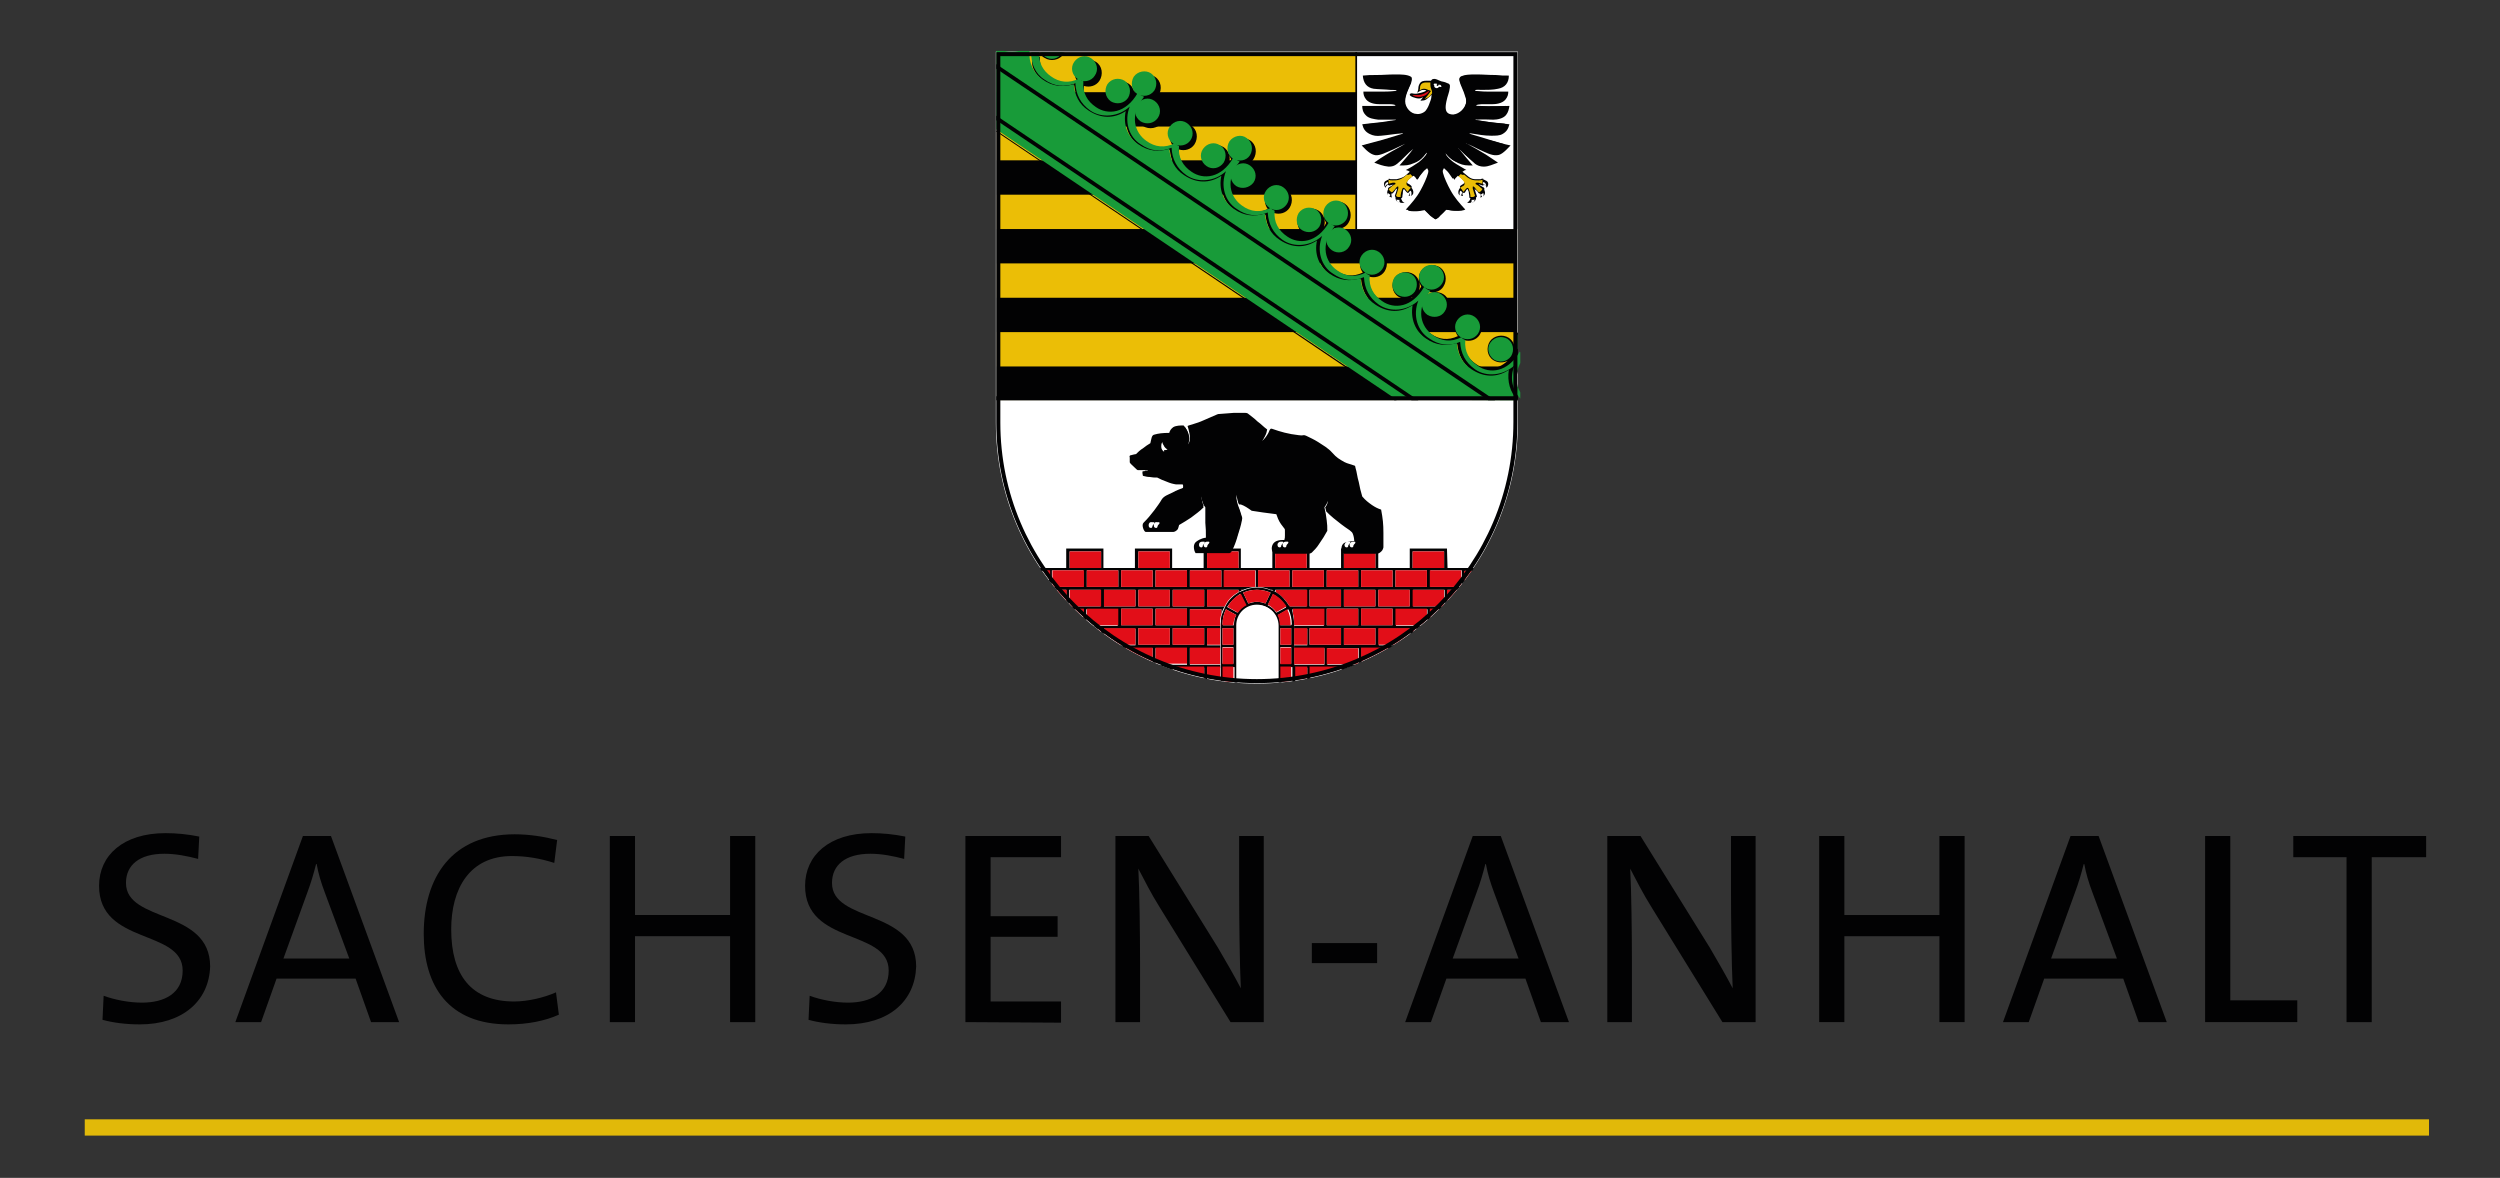 <?xml version="1.0" encoding="utf-8"?>
<!-- Generator: Adobe Illustrator 26.1.0, SVG Export Plug-In . SVG Version: 6.00 Build 0)  -->
<svg version="1.1" id="Ebene_1" xmlns="http://www.w3.org/2000/svg" xmlns:xlink="http://www.w3.org/1999/xlink" x="0px" y="0px"
	 viewBox="0 0 436.6 205.7" style="enable-background:new 0 0 436.6 205.7;" xml:space="preserve">
<rect x="0" y="0" width="436.6" height="205.7" fill="#333333" stroke="none"/>
<style type="text/css">
	.st0{fill:#020203;}
	.st1{fill:none;stroke:#E1B909;stroke-width:2.843;stroke-miterlimit:3.864;}
	.st2{fill:#EBBE06;}
	.st3{fill:#FFFFFF;}
	.st4{fill:none;stroke:#FFFFFF;stroke-width:0.169;stroke-miterlimit:3.864;}
	.st5{fill:#E20E18;}
	.st6{fill:#189B39;}
	.st7{fill-rule:evenodd;clip-rule:evenodd;fill:#020203;}
	.st8{fill-rule:evenodd;clip-rule:evenodd;fill:#FFFFFF;}
</style>
<g>
	<g>
		<g>
			<path class="st0" d="M24.4,178.9c-2.4,0-4.7-0.3-6.5-0.8l0.2-4.2c1.9,0.7,4.4,1.2,6.7,1.2c3.9,0,7.1-1.6,7.1-5.6
				c0-7.3-14.6-4.4-14.6-14.8c0-5.3,4.2-9.2,11.6-9.2c2,0,3.9,0.2,5.9,0.6l-0.2,3.9c-1.9-0.5-3.9-0.9-5.9-0.9c-4.4,0-6.7,2-6.7,5.1
				c0,7,14.7,4.5,14.7,14.6C36.5,174.8,31.9,178.9,24.4,178.9z"/>
			<path class="st0" d="M64.8,178.5l-2.7-7.6H48.3l-2.7,7.6h-4.5L52.9,146h4.9l11.9,32.5L64.8,178.5L64.8,178.5z M56.7,155.8
				c-0.6-1.6-1.1-3.2-1.4-4.9h-0.1c-0.4,1.6-0.9,3.3-1.5,4.9l-4.2,11.6h11.5L56.7,155.8z"/>
			<path class="st0" d="M88.8,178.9c-10.4,0-14.8-6.6-14.8-15.8c0-9.9,4.9-17.4,15.9-17.4c2.5,0,5.1,0.4,7.4,1l-0.5,4
				c-2.5-0.8-4.9-1.2-7.4-1.2c-7.4,0-10.6,5.7-10.6,12.8c0,8,3.5,12.6,11,12.6c2.4,0,5.3-0.7,7.3-1.6l0.5,3.9
				C95.2,178.3,92.1,178.9,88.8,178.9z"/>
		</g>
		<g>
			<path class="st0" d="M127.5,178.5v-15h-16.6v15h-4.4V146h4.4v13.8h16.6V146h4.4v32.5L127.5,178.5L127.5,178.5z"/>
			<path class="st0" d="M147.7,178.9c-2.4,0-4.7-0.3-6.5-0.8l0.2-4.2c1.9,0.7,4.4,1.2,6.7,1.2c3.9,0,7.1-1.6,7.1-5.6
				c0-7.3-14.6-4.4-14.6-14.8c0-5.3,4.2-9.2,11.6-9.2c2,0,3.9,0.2,5.9,0.6l-0.2,3.9c-1.9-0.5-3.9-0.9-5.9-0.9c-4.4,0-6.7,2-6.7,5.1
				c0,7,14.7,4.5,14.7,14.6C159.8,174.8,155.3,178.9,147.7,178.9z"/>
			<path class="st0" d="M168.6,178.5V146h16.7v3.7H173V160h11.7v3.6H173v11.3h12.3v3.7L168.6,178.5L168.6,178.5z"/>
			<path class="st0" d="M214.9,178.5l-12.4-20.1c-1.5-2.4-2.6-4.6-3.7-6.7c0.2,3.5,0.3,11.3,0.3,16.4v10.4h-4.3V146h5.8l12.1,19.5
				c1.4,2.4,2.8,4.8,4,7.1c-0.2-4-0.3-12-0.3-17.4V146h4.3v32.5L214.9,178.5L214.9,178.5z"/>
			<path class="st0" d="M229.1,168.2v-3.5h11.4v3.5H229.1z"/>
			<path class="st0" d="M269.1,178.5l-2.7-7.6h-13.8l-2.7,7.6h-4.5l11.8-32.5h4.9l11.9,32.5L269.1,178.5L269.1,178.5z M260.9,155.8
				c-0.6-1.6-1.1-3.2-1.4-4.9h-0.1c-0.4,1.6-0.9,3.3-1.5,4.9l-4.2,11.6h11.5L260.9,155.8z"/>
			<path class="st0" d="M300.8,178.5l-12.4-20.1c-1.5-2.4-2.6-4.6-3.7-6.7c0.2,3.5,0.3,11.3,0.3,16.4v10.4h-4.3V146h5.8l12.1,19.5
				c1.4,2.4,2.8,4.8,4,7.1c-0.2-4-0.3-12-0.3-17.4V146h4.3v32.5L300.8,178.5L300.8,178.5z"/>
		</g>
		<g>
			<path class="st0" d="M338.7,178.5v-15h-16.6v15h-4.4V146h4.4v13.8h16.6V146h4.4v32.5L338.7,178.5L338.7,178.5z"/>
			<path class="st0" d="M373.5,178.5l-2.7-7.6H357l-2.7,7.6h-4.5l11.8-32.5h4.9l11.9,32.5L373.5,178.5L373.5,178.5z M365.4,155.8
				c-0.6-1.6-1.1-3.2-1.4-4.9h-0.1c-0.4,1.6-0.9,3.3-1.5,4.9l-4.2,11.6h11.5L365.4,155.8z"/>
			<path class="st0" d="M385.1,178.5V146h4.4v28.7h11.7v3.8H385.1z"/>
		</g>
		<g>
			<path class="st0" d="M414.2,149.7v28.8h-4.4v-28.8h-9.3V146h23.2v3.7H414.2z"/>
		</g>
		<line class="st1" x1="14.8" y1="196.9" x2="424.2" y2="196.9"/>
	</g>
	<g>
		<polygon class="st2" points="174,9.1 265,9.1 265,69.9 174,69.9 		"/>
		<polygon class="st0" points="174,16.1 265,16.1 265,22.1 174,22.1 		"/>
		<polygon class="st0" points="174,28 265,28 265,34 174,34 		"/>
		<polygon class="st0" points="174,40 265,40 265,46 174,46 		"/>
		<polygon class="st0" points="174,52 265,52 265,58 174,58 		"/>
		<polygon class="st0" points="174,64 265,64 265,69.9 174,69.9 		"/>
		<path class="st3" d="M174,69.9v3.8c0,25.1,20.4,45.5,45.5,45.5c25.1,0,45.5-20.4,45.5-45.5v-3.8H174z"/>
		<path class="st4" d="M219.5,119.3c-25.1,0-45.5-20.4-45.5-45.5l0-64.7l91,0l0,64.6C265,98.9,244.6,119.3,219.5,119.3L219.5,119.3z
			"/>
		<polygon class="st0" points="236.7,40 265,40 265,9.1 236.7,9.1 		"/>
		<polygon class="st3" points="237,40 265,40 265,9.1 237,9.1 		"/>
		<path class="st0" d="M253.8,20c-1.6,0-1.4-1.3-1.2-2.3c0.2-1,0.5-1.5,0.6-2.4c0.1-0.5-0.1-0.7-0.5-0.8c-0.4-0.2-0.6-0.2-1-0.3
			c-0.6-0.2-0.9-0.5-1.4-0.4c-0.2,0-0.3,0.2-0.4,0.3c-0.2,0-0.5,0-0.8,0c-0.5,0-0.9,0.1-1.1,0.4c-0.2,0.3-0.3,0.6-0.3,0.9
			c0,0.3-0.1,0.5-0.2,0.8c0.3-0.2,0.7-0.5,1-0.5c0.2,0,0.4,0,0.6,0.1c-0.2,0.2-0.8,0.4-1.4,0.5c-0.4,0.1-0.6,0.1-1.1,0
			c-0.2,0-0.3,0-0.4,0.2c-0.1,0.3,1,0.7,1.6,0.7c0.3,0,0.4-0.1,0.7-0.2c0,0.1-0.2,0.2-0.3,0.4c-0.1,0.1-0.1,0.1-0.1,0.2
			c0.3-0.1,0.7,0.1,1.3-0.5c0.3-0.2,0.4-0.3,0.6-0.6c0,0.6-0.1,0.9-0.3,1.4c-0.2,0.6-0.4,1-0.7,1.4c-0.3,0.4-1.1,0.7-1.6,0.6
			c-1,0-2-1.1-2-2.2c0-1.1,0.7-2.4,1-3.1c0.1-0.3,0.3-1.1,0-1.2c-0.6-0.4-1.8-0.4-2.6-0.4c-1.6,0-2,0.1-3.5,0.1
			c-0.9,0-1.4,0-2.3,0.1c0.1,1.3,0.7,2.1,1.9,2.3c0.8,0.1,2,0.1,2.9,0.2c0.1,0,1.1,0,1.1,0.1c0,0.1-0.3,0.1-0.4,0.1
			c-0.9,0.1-1.5,0.1-2.6,0.1c-1.1,0-1.6,0-2.8,0c0,0.5,0.1,0.9,0.5,1.4c0.6,0.7,1.7,0.8,2.4,0.8c0.7,0,1.2,0,1.8,0
			c0.4,0,0.9,0.1,0.9,0.2c0,0.1-0.4,0.1-0.7,0.1c-1.6,0-3.6,0-5.1,0c0,0.5,0.1,1.1,0.6,1.6c0.5,0.6,1.5,0.7,2.2,0.8c1,0,1.8,0,2.9,0
			c0.1,0,0.2,0,0.2,0c0,0-0.1,0.1-0.2,0.1c-1.1,0.1-1.8,0.3-3,0.4c-1.1,0.1-1.6,0.2-2.7,0.3c0.2,0.8,0.5,1.3,1.3,1.7
			c0.6,0.3,1.2,0.4,2,0.3c1.2-0.1,2.2-0.3,3.5-0.4c0.1,0,0.3-0.1,0.3,0c0,0-0.1,0.1-0.2,0.1c-1,0.3-2,0.6-3.3,1
			c-1.4,0.4-2.3,0.6-3.7,1c1.2,1.3,1.8,1.6,2.4,1.7c0.8,0.1,1.9-0.5,3.1-1c0.7-0.3,1.4-0.7,2.1-1c0.1,0,0.2-0.1,0.2-0.1
			c0,0-0.1,0.1-0.2,0.1c-1.1,0.7-2,1.1-3.3,1.9c-0.8,0.5-1.3,0.8-2.1,1.4c0.8,0.3,1.5,0.6,2.5,0.7c0.6,0,1-0.1,1.5-0.5
			c0.5-0.4,0.9-0.8,1.4-1.3c0.5-0.5,0.8-0.8,1.4-1.3c0.1-0.1,0.2-0.2,0.2-0.2c0,0-0.1,0.1-0.2,0.2c-0.8,1.1-1.4,1.7-2.4,2.9
			c1.1,0,1.6,0,2.5-0.4c1.1-0.4,1.6-1,2.2-1.8c0.1-0.1,0.1,0.1,0,0.2c-0.1,0.3-0.8,1-1.3,1.4c-0.7,0.5-1.5,1-2.3,1.4
			c0.2,0,0.2,0.1,0.4,0.1c0.1,0.1,0.2,0.1,0.3,0.2c-0.4,0.3-0.7,0.7-1.1,0.9c-0.4,0.2-0.8,0.3-1.2,0.4c-0.3,0-0.5,0-0.9,0
			c-0.1,0-0.3,0-0.4-0.1c-0.1,0-0.1,0.1-0.1,0.2c-0.1,0-0.2,0-0.3,0.1c-0.3,0.1-0.5,0.3-0.5,0.6c0,0.3,0.1,0.5,0.3,0.7
			c0-0.2,0.1-0.3,0.2-0.4c0.1-0.1,0.1-0.1,0.3-0.1c0,0.1,0.1,0.1,0.2,0.1c0.1,0,0.2-0.1,0.3-0.1c0.1,0,0.2,0,0.4-0.1
			c-0.3,0.2-0.6,0.4-0.8,0.5c-0.1,0.1-0.2,0.1-0.2,0.2c0,0.1,0,0.1,0,0.2c-0.1,0.2-0.2,0.5-0.1,0.8c0.1,0.3,0.4,0.5,0.8,0.6
			c-0.1-0.2-0.1-0.3-0.1-0.5c0-0.1,0-0.2,0-0.2c0.1,0,0.2,0,0.3-0.1c0.1-0.2,0.2-0.2,0.3-0.4c0.1-0.2,0.2-0.3,0.4-0.4
			c-0.1,0.3-0.1,0.4-0.2,0.7c-0.1,0.2-0.1,0.3-0.2,0.6c0,0.1,0,0.1,0.1,0.2c0,0.5,0.1,0.7,0.5,0.9c0.3,0.1,0.8,0.2,1.1,0.1
			c-0.3-0.1-0.4-0.2-0.5-0.5c-0.1-0.1-0.1-0.2-0.1-0.3c0.1,0,0.2-0.1,0.2-0.2c0-0.3,0.1-0.5,0.1-0.9c0-0.2,0.1-0.5,0.2-0.5
			c0.1,0.1,0.2,0.3,0.4,0.5c0.1,0.1,0.2,0.2,0.3,0.2c0.1,0,0.1-0.1,0.1-0.1c0.1,0.1,0.1,0.1,0.1,0.2c0,0.2,0,0.2-0.1,0.4
			c0.4,0.1,0.7-0.1,0.8-0.4c0.1-0.4-0.1-0.8-0.3-1c0.1-0.2,0-0.3-0.1-0.4c-0.3-0.3-0.5-0.3-0.6-0.4c-0.1-0.2-0.1-0.2,0-0.4
			c0.2-0.3,0.3-0.3,0.5-0.5c0.2-0.2,0.3-0.3,0.6-0.4c0.1,0.1,0.2,0.2,0.3,0.3c0.1,0.2,0.2,0.3,0.3,0.4c0.2-0.3,0.3-0.4,0.4-0.7
			c0.2-0.3,0.4-0.5,0.6-0.8c0.3-0.3,0.6-0.5,0.6-0.6c0.1-0.1,0.2,0.2,0.3,0.4c0.1,0.2,0,0.3,0,0.5c-0.2,0.8-0.8,2.1-1.3,3
			c-0.7,1.3-1.6,2.3-2.6,3.4c0.4,0.1,0.9,0.2,1.5,0.2c0.6,0,1.2-0.1,1.8-0.2c0.3,0.3,0.5,0.5,0.8,0.8c0.4,0.4,0.7,0.6,1.1,0.9
			c0.5-0.3,0.7-0.5,1.1-0.9c0.3-0.3,0.5-0.5,0.8-0.8c0.6,0.1,1.2,0.2,1.8,0.2c0.6,0,1.1,0,1.5-0.2c-1-1.1-1.9-2.1-2.6-3.4
			c-0.5-0.9-1.1-2.2-1.3-3c0-0.2-0.1-0.3,0-0.5c0.1-0.2,0.2-0.5,0.3-0.4c0.1,0.1,0.4,0.3,0.6,0.6c0.3,0.3,0.4,0.5,0.6,0.8
			c0.2,0.3,0.3,0.4,0.5,0.7c0.1-0.2,0.2-0.3,0.3-0.4c0.1-0.1,0.2-0.2,0.3-0.3c0.2,0.1,0.4,0.2,0.6,0.4c0.2,0.2,0.3,0.3,0.5,0.5
			c0.1,0.1,0.1,0.2,0,0.4c-0.1,0.1-0.3,0.2-0.6,0.4c-0.1,0.1-0.2,0.2-0.1,0.4c-0.2,0.2-0.4,0.6-0.3,1c0.1,0.3,0.5,0.5,0.8,0.4
			c-0.1-0.2-0.1-0.2-0.1-0.4c0-0.1,0.1-0.2,0.1-0.2c0,0.1,0.1,0.1,0.1,0.1c0.1,0,0.2,0,0.3-0.2c0.1-0.2,0.2-0.4,0.4-0.5
			c0,0,0.1,0.3,0.2,0.5c0,0.3,0.1,0.5,0.1,0.9c0,0.2,0.1,0.2,0.2,0.2c0,0.1-0.1,0.2-0.1,0.3c-0.1,0.2-0.3,0.4-0.5,0.5
			c0.3,0.1,0.8,0,1.1-0.1c0.3-0.2,0.5-0.4,0.5-0.9c0.1,0,0.2-0.1,0.1-0.2c-0.1-0.3-0.1-0.4-0.2-0.6c-0.1-0.3-0.1-0.4-0.2-0.7
			c0.1,0.2,0.2,0.3,0.4,0.4c0.1,0.1,0.2,0.2,0.3,0.4c0.1,0.1,0.1,0.1,0.3,0.1c0,0.1,0,0.1,0.1,0.2c0,0.2,0,0.3-0.1,0.5
			c0.4-0.1,0.7-0.3,0.8-0.6c0.1-0.3,0-0.5-0.1-0.8c0-0.1,0.1-0.2,0-0.2c0-0.1-0.1-0.2-0.2-0.2c-0.3-0.2-0.5-0.3-0.8-0.5
			c0.1,0,0.2,0,0.4,0.1c0.1,0,0.2,0.1,0.3,0.1c0.1,0,0.2,0,0.2-0.1c0.1,0,0.2,0,0.3,0.1c0.1,0.1,0.2,0.2,0.2,0.4
			c0.2-0.2,0.3-0.4,0.3-0.7c0-0.3-0.2-0.5-0.5-0.6c-0.1-0.1-0.2-0.1-0.3-0.1c0-0.1-0.1-0.2-0.1-0.2c-0.1,0-0.3,0-0.4,0.1
			c-0.3,0-0.5,0-0.9,0c-0.4,0-0.8-0.1-1.2-0.4c-0.4-0.3-0.7-0.6-1.1-0.9c0.1-0.1,0.2-0.1,0.3-0.2c0.1-0.1,0.2-0.1,0.4-0.1
			c-0.8-0.5-1.6-0.9-2.3-1.4c-0.5-0.4-1.2-1-1.3-1.4c0-0.1,0-0.3,0-0.2c0.6,0.8,1.1,1.3,2.2,1.8c0.9,0.4,1.4,0.4,2.5,0.4
			c-1-1.2-1.6-1.9-2.4-2.9c-0.1-0.1-0.2-0.2-0.2-0.2c0,0,0.2,0.1,0.2,0.2c0.6,0.5,0.8,0.8,1.4,1.3c0.5,0.5,1,0.9,1.4,1.3
			c0.4,0.3,0.9,0.5,1.5,0.5c0.9,0,1.6-0.4,2.5-0.7c-0.8-0.5-1.3-0.9-2.1-1.4c-1.3-0.8-2.2-1.3-3.3-1.9c-0.1,0-0.2-0.1-0.2-0.1
			c0,0,0.1,0,0.2,0.1c0.7,0.3,1.3,0.6,2.1,1c1.1,0.5,2.2,1.1,3.1,1c0.6,0,1.2-0.4,2.4-1.7c-1.5-0.3-2.3-0.6-3.7-1
			c-1.3-0.4-2.3-0.7-3.3-1c-0.1,0-0.2-0.1-0.2-0.1c0,0,0.2,0,0.3,0c1.3,0.2,2.3,0.4,3.5,0.4c0.8,0,1.5,0,2-0.3
			c0.7-0.4,1-0.9,1.2-1.7c-1.1-0.1-1.7-0.2-2.7-0.3c-1.2-0.1-1.9-0.3-3-0.4c-0.1,0-0.2,0-0.2-0.1c0-0.1,0.1,0,0.2,0
			c1.1-0.1,1.9,0,2.9,0c0.7,0,1.7-0.2,2.2-0.8c0.4-0.5,0.5-1,0.6-1.6c-1.5,0-3.4,0.1-5.1,0c-0.3,0-0.7,0-0.7-0.1
			c0-0.1,0.6-0.2,0.9-0.2c0.6,0,1.1,0,1.8,0c0.7,0,1.8-0.1,2.4-0.8c0.4-0.5,0.5-0.9,0.5-1.4c-1.2,0-1.8,0-2.8,0
			c-1.1,0-1.7,0-2.6-0.1c-0.1,0-0.4,0-0.4-0.1c0-0.2,1-0.1,1.1-0.1c0.9,0,2.1,0,2.9-0.2c1.2-0.2,1.9-1,1.9-2.3c-0.9,0-1.4,0-2.3-0.1
			c-1.5,0-2-0.1-3.5-0.1c-0.8,0-2,0-2.6,0.4c-0.3,0.2-0.1,0.9,0,1.2c0.3,0.7,1,2,1,3.1C255.9,18.9,254.9,19.9,253.8,20L253.8,20z"/>
		<path class="st0" d="M250.7,38.3c-0.4-0.2-0.6-0.4-0.9-0.6c-0.4-0.4-0.6-0.6-1-1c-0.6,0.1-1,0.2-1.6,0.2c-0.5,0-0.8,0-1.3-0.1
			c0.9-1,1.5-1.7,2.3-2.9c0.7-1.2,1.2-2.4,1.5-3.4c0-0.2,0.1-0.4,0-0.6c-0.1-0.2-0.2-0.7-0.5-0.5c-0.4,0.3-0.6,0.5-0.9,0.9
			c-0.3,0.4-0.5,0.6-0.7,1c-0.2-0.3-0.4-0.5-0.7-0.8c-0.3-0.3-0.5-0.5-0.8-0.7c0.7-0.4,1.2-0.7,1.9-1.2c0.5-0.4,1.2-0.9,1.4-1.4
			c0.1-0.2,0.1-0.4,0-0.6c0-0.1-0.2-0.2-0.3,0c-0.3,0.4-0.7,1-1.3,1.3c-0.8,0.6-1.9,0.8-2.9,0.8c0.5-0.6,0.9-1,1.4-1.6
			c0.4-0.5,0.6-0.7,1-1.3c0-0.1,0.1-0.2,0.1-0.3c0-0.2-0.2-0.1-0.3,0c-0.7,0.6-1.2,1.1-1.9,1.8c-0.8,0.8-1.5,1.5-2.5,1.5
			c-0.8,0-1.5-0.3-2.1-0.5c1.1-0.7,1.8-1.1,2.9-1.8c1-0.6,1.8-1,2.6-1.6c0.1-0.1,0.1-0.2,0.1-0.2c-0.1,0-0.2,0-0.4,0
			c-0.6,0.2-1.3,0.6-2.1,0.9c-1.1,0.5-2.2,1.1-3.1,1.1c-0.8,0-1.7-0.9-2.1-1.4c1.5-0.3,2.3-0.6,3.8-1c1.2-0.3,1.8-0.5,3-0.9
			c0.3-0.1,0.3-0.2,0.3-0.3c0-0.1-0.1-0.2-0.4-0.2c-0.9,0.1-3.1,0.5-3.8,0.5c-1.4,0-2.5-0.3-2.9-1.7c1.2-0.1,1.8-0.2,2.9-0.3
			c1.1-0.1,1.6-0.3,2.7-0.4c0.2,0,0.2-0.2,0.2-0.2c0-0.1,0-0.2-0.3-0.2c-1.4-0.1-2.2,0.1-3.5,0c-1.2-0.1-2.1-0.8-2.2-2
			c1.1,0,1.7,0,2.8,0.1c1,0,1.3,0,2.6,0c0.2,0,0.3-0.1,0.3-0.2c0-0.1,0-0.3-0.2-0.3c-0.7-0.1-0.9-0.2-1.5-0.1c-0.9,0-1.8,0-2.4-0.2
			c-0.8-0.2-1.4-0.7-1.5-1.7c1.1,0,1.7,0,2.7,0c1,0,1.9,0,2.7-0.1c0.1,0,0.4,0,0.4-0.3c0-0.3-0.5-0.3-0.6-0.3c-1.1,0-1.3,0-2.1-0.1
			c-0.9,0-1.8-0.1-2.3-0.5c-0.7-0.5-0.8-0.9-0.9-1.5c0.9,0,1.8-0.1,2.7-0.1c2.1,0,4-0.2,5.2,0.2c0.4,0.1,0.3,0.5,0.2,0.8
			c-0.2,0.8-0.7,1.5-1,2.7c-0.1,0.4-0.2,1.1,0,1.7c0.3,0.8,1.2,1.5,2.1,1.5c0.7,0,1.4-0.3,1.9-0.9c0.5-0.7,0.9-2.3,0.9-3
			c0-0.7-0.4-1.2-0.3-1.7c0-0.3,0.1-0.6,0.4-0.6c0.4,0,0.8,0.3,1.3,0.4c0.4,0.1,0.8,0.2,1.1,0.3c0.2,0.1,0.3,0.5,0.2,0.7
			c-0.2,0.8-0.5,1.4-0.6,2.4c-0.1,0.5-0.2,0.8-0.1,1.2c0,0.4,0.2,0.7,0.6,0.9c0.3,0.2,0.6,0.2,0.9,0.2c0.8,0,1.7-0.7,2.1-1.5
			c0.2-0.6,0.2-1.3,0-1.7c-0.3-1.1-0.8-1.9-1-2.7c-0.1-0.3-0.1-0.6,0.2-0.8c1.2-0.4,3.1-0.2,5.2-0.2c0.9,0,1.8,0.1,2.7,0.1
			c-0.1,0.7-0.2,1-0.9,1.5c-0.5,0.4-1.4,0.4-2.3,0.5c-0.8,0-1,0.1-2.1,0.1c-0.1,0-0.6,0-0.6,0.3c0,0.3,0.3,0.3,0.4,0.3
			c0.8,0,1.7,0.1,2.7,0.1c1.1,0,1.7,0,2.7,0c-0.1,1-0.6,1.4-1.5,1.7c-0.6,0.2-1.4,0.2-2.4,0.2c-0.6,0-0.8,0-1.5,0.1
			c-0.2,0-0.2,0.2-0.2,0.3c0,0.1,0.1,0.2,0.3,0.2c1.3,0,1.6,0,2.6,0c1.1,0,1.7,0,2.8-0.1c-0.1,1.2-1,1.9-2.2,2
			c-1.2,0.1-2.1-0.1-3.5,0c-0.3,0-0.3,0.1-0.3,0.2c0,0.1,0,0.2,0.2,0.2c1.1,0.1,1.6,0.3,2.7,0.4c1.1,0.2,1.8,0.2,2.9,0.3
			c-0.4,1.4-1.6,1.6-2.9,1.7c-0.7,0-2.9-0.4-3.8-0.5c-0.3,0-0.4,0-0.4,0.2c0,0.1,0,0.2,0.3,0.3c1.3,0.4,1.8,0.6,3,0.9
			c1.5,0.4,2.3,0.6,3.8,1c-0.5,0.5-1.4,1.5-2.1,1.4c-1-0.1-2-0.6-3.1-1.1c-0.8-0.4-1.5-0.7-2.1-0.9c-0.2-0.1-0.3-0.1-0.4,0
			c-0.1,0.1-0.1,0.2,0.1,0.2c0.8,0.5,1.6,0.9,2.6,1.6c1.1,0.7,1.8,1.1,2.9,1.8c-0.7,0.3-1.3,0.5-2.1,0.5c-1,0-1.6-0.7-2.5-1.5
			c-0.7-0.6-1.1-1.1-1.9-1.8c-0.1-0.1-0.3-0.2-0.3,0c0,0.2,0.1,0.3,0.1,0.3c0.4,0.5,0.6,0.8,1,1.3c0.5,0.6,0.8,1,1.4,1.6
			c-0.9,0-2-0.2-2.9-0.8c-0.6-0.4-1-1-1.3-1.3c-0.2-0.2-0.3-0.1-0.3,0c0,0.2-0.1,0.4,0,0.6c0.2,0.4,0.8,1,1.4,1.4
			c0.7,0.5,1.2,0.8,1.9,1.2c-0.3,0.2-0.5,0.4-0.8,0.7c-0.3,0.3-0.4,0.5-0.7,0.8c-0.3-0.4-0.4-0.6-0.7-1c-0.3-0.4-0.6-0.6-0.9-0.9
			c-0.3-0.2-0.3,0.3-0.5,0.5c-0.1,0.2-0.1,0.4,0,0.6c0.3,1,0.8,2.2,1.5,3.4c0.7,1.2,1.4,1.9,2.3,2.9c-0.5,0.1-0.8,0.1-1.3,0.1
			c-0.6,0-1-0.1-1.6-0.2c-0.3,0.4-0.6,0.7-1,1C251.3,38,251.1,38.1,250.7,38.3L250.7,38.3z"/>
		<path class="st3" d="M246,33.7c0-0.1,0.1-0.1,0.1-0.2c0.1-0.1,0.1-0.1,0.2-0.2c0.2,0.1,0.2,0.3,0.2,0.5c0,0.4-0.1,0.4-0.3,0.5
			c0-0.1,0-0.2,0-0.3C246.2,33.8,246.1,33.7,246,33.7L246,33.7z"/>
		<path class="st3" d="M244.4,34.9c-0.1,0-0.2,0-0.3,0c-0.1,0-0.1,0-0.2-0.1c0,0.2,0,0.3,0.1,0.4c0.1,0.2,0.3,0.2,0.6,0.3
			c-0.1-0.1-0.1-0.1-0.2-0.3C244.4,35.1,244.4,35,244.4,34.9L244.4,34.9z"/>
		<path class="st3" d="M242.8,34c-0.1-0.1-0.1-0.1-0.2-0.1c-0.1-0.1-0.1-0.1-0.2-0.2c-0.1,0.1-0.1,0.2-0.1,0.3
			c0,0.3,0.1,0.4,0.3,0.6c0-0.1,0-0.2,0-0.3C242.8,34.2,242.8,34.1,242.8,34L242.8,34z"/>
		<path class="st3" d="M242.4,31.8c-0.2,0-0.3,0.1-0.4,0.2c-0.1,0.2-0.2,0.4-0.1,0.6c0-0.1,0.1-0.2,0.2-0.3c0.1-0.1,0.2-0.1,0.3-0.1
			c0-0.1,0-0.1,0-0.2C242.4,32,242.4,31.9,242.4,31.8L242.4,31.8z"/>
		<path class="st2" d="M246.3,30.4c0.1,0.1,0.1,0.1,0.2,0.2c0.1,0.1,0.1,0.1,0.2,0.2c-0.3,0.2-0.4,0.3-0.6,0.5
			c-0.2,0.2-0.3,0.3-0.4,0.5c-0.1,0.2-0.1,0.4,0,0.5c0.1,0.2,0.3,0.2,0.4,0.3c0.1,0.1,0.2,0.1,0.3,0.2c-0.1,0.1-0.2,0.2-0.3,0.3
			c-0.1,0.2-0.2,0.3-0.3,0.4c-0.2-0.3-0.3-0.4-0.5-0.6c-0.1-0.1-0.3-0.2-0.4,0.1c-0.1,0.2-0.1,0.4-0.2,0.6c-0.1,0.4-0.1,0.6-0.1,0.8
			c-0.1,0-0.2,0-0.4,0c-0.2,0-0.3-0.1-0.4-0.2c0.1-0.2,0.1-0.4,0.2-0.6c0.1-0.3,0.1-0.4,0.2-0.7c0-0.1,0-0.2,0-0.3
			c-0.1-0.1-0.2,0-0.4,0.2c-0.1,0.2-0.2,0.3-0.4,0.5c-0.1,0.1-0.2,0.2-0.3,0.3c-0.1-0.1-0.2-0.1-0.3-0.2c-0.1-0.1-0.2-0.2-0.3-0.4
			c0.2-0.1,0.3-0.2,0.5-0.4c0.2-0.2,0.4-0.3,0.6-0.4c0.1,0,0.1-0.1,0.1-0.2c0-0.1-0.2-0.1-0.3-0.1c-0.2,0-0.3,0-0.5,0.1
			c-0.1,0-0.2,0-0.4,0.1c0-0.1,0-0.2,0-0.3c0-0.1,0-0.2,0-0.4c0.3,0.1,0.4,0.1,0.7,0.1c0.4,0,0.7,0,1.1-0.1c0.3-0.1,0.5-0.2,0.8-0.4
			c0.2-0.2,0.4-0.3,0.6-0.5C246,30.6,246.1,30.5,246.3,30.4L246.3,30.4z"/>
		<path class="st3" d="M255.4,33.7c0-0.1-0.1-0.1-0.1-0.2c-0.1-0.1-0.1-0.1-0.2-0.2c-0.2,0.1-0.2,0.3-0.2,0.5c0,0.4,0.1,0.4,0.3,0.5
			c0-0.1,0-0.2,0-0.3C255.3,33.8,255.3,33.7,255.4,33.7L255.4,33.7z"/>
		<path class="st3" d="M257,34.9c0.1,0,0.2,0,0.3,0c0.1,0,0.1,0,0.2-0.1c0,0.2,0,0.3-0.1,0.4c-0.1,0.2-0.3,0.2-0.6,0.3
			c0.1-0.1,0.1-0.1,0.2-0.3C257,35.1,257,35,257,34.9L257,34.9z"/>
		<path class="st3" d="M258.6,34c0.1-0.1,0.1-0.1,0.2-0.1c0.1-0.1,0.1-0.1,0.2-0.2c0.1,0.1,0.1,0.2,0.1,0.3c0,0.3-0.1,0.4-0.3,0.6
			c0-0.1,0-0.2,0-0.3C258.7,34.2,258.7,34.1,258.6,34L258.6,34z"/>
		<path class="st3" d="M259,31.8c0.2,0,0.3,0.1,0.4,0.2c0.1,0.2,0.2,0.4,0.1,0.6c0-0.1-0.1-0.2-0.2-0.3c-0.1-0.1-0.2-0.1-0.3-0.1
			c0-0.1,0-0.1,0-0.2C259,32,259,31.9,259,31.8L259,31.8z"/>
		<path class="st2" d="M255.1,30.4c-0.1,0.1-0.1,0.1-0.2,0.2c-0.1,0.1-0.1,0.1-0.2,0.2c0.3,0.2,0.4,0.3,0.6,0.5
			c0.2,0.2,0.3,0.3,0.4,0.5c0.1,0.2,0.1,0.4,0,0.5c-0.1,0.2-0.3,0.2-0.4,0.3c-0.1,0.1-0.2,0.1-0.3,0.2c0.1,0.1,0.2,0.2,0.3,0.3
			c0.1,0.2,0.2,0.3,0.3,0.4c0.2-0.3,0.3-0.4,0.5-0.6c0.1-0.1,0.3-0.2,0.4,0.1c0.1,0.2,0.1,0.4,0.2,0.6c0.1,0.4,0.1,0.6,0.1,0.8
			c0.1,0,0.2,0,0.4,0c0.2,0,0.3-0.1,0.4-0.2c-0.1-0.2-0.1-0.4-0.2-0.6c-0.1-0.3-0.1-0.4-0.2-0.7c0-0.1,0-0.2,0-0.3
			c0.1-0.1,0.2,0,0.4,0.2c0.1,0.2,0.2,0.3,0.4,0.5c0.1,0.1,0.2,0.2,0.3,0.3c0.1-0.1,0.2-0.1,0.3-0.2c0.1-0.1,0.2-0.2,0.3-0.4
			c-0.2-0.1-0.3-0.2-0.5-0.4c-0.2-0.2-0.4-0.3-0.6-0.4c-0.1,0-0.1-0.1-0.1-0.2c0-0.1,0.2-0.1,0.3-0.1c0.2,0,0.3,0,0.5,0.1
			c0.1,0,0.2,0,0.4,0.1c0-0.1,0-0.2,0-0.3c0-0.1,0-0.2,0-0.4c-0.3,0.1-0.4,0.1-0.7,0.1c-0.4,0-0.7,0-1.1-0.1
			c-0.3-0.1-0.5-0.2-0.8-0.4c-0.2-0.2-0.4-0.3-0.6-0.5C255.4,30.6,255.3,30.5,255.1,30.4L255.1,30.4z"/>
		<path class="st5" d="M246.7,16.6c0.4,0,0.8,0,1.1,0c0.7-0.1,1.1-0.3,1.7-0.7l0.1,0c-0.3,0.6-0.8,0.9-1.5,1
			C247.5,17,246.8,16.8,246.7,16.6L246.7,16.6z"/>
		<path class="st2" d="M248.8,17.3c0.2-0.2,0.3-0.4,0.5-0.6c0.2-0.3,0.4-0.5,0.6-0.8c-0.1,0-0.1-0.1-0.2-0.1c-0.4-0.1-0.6-0.3-1-0.3
			c-0.3,0-0.5,0.1-0.8,0.3c0.1-0.3,0.1-0.4,0.1-0.6c0-0.2,0.1-0.3,0.2-0.5c0.2-0.2,0.5-0.3,0.8-0.3c0.3,0,0.6,0,0.8,0
			c0,0.1,0,0.2,0,0.4c0,0.4,0.1,0.6,0.2,0.9c0.1,0.2,0.1,0.4,0.1,0.6c-0.2,0.2-0.3,0.4-0.5,0.6C249.4,17,249.1,17.2,248.8,17.3
			L248.8,17.3z"/>
		<path class="st3" d="M251,14.7c0,0-0.1,0.1-0.1,0.1c0,0.1,0,0.2,0.1,0.2c0.1,0,0.2,0,0.2-0.1c0-0.1,0-0.1,0-0.1c0.1,0,0.1,0,0.2,0
			c0.1,0,0.2,0,0.3,0.2c0.1,0.1,0,0.2-0.1,0.2c-0.1,0-0.2-0.1-0.3,0c-0.1,0-0.1,0.2-0.4,0.2c-0.2,0-0.5-0.2-0.4-0.4
			c0-0.1-0.2-0.2-0.1-0.3c0-0.1,0.1-0.1,0.2-0.1C250.9,14.6,251,14.6,251,14.7L251,14.7z"/>
		<g>
			<path class="st0" d="M252.7,95.8h-6.5v3.4h-5.5v-3.4h-6.5v3.4h-5.5v-3.4h-6.5v3.4h-5.5v-3.4h-6.5v3.4h-5.5v-3.4h-6.5v3.4h-5.5
				v-3.4h-6.5v3.4h-4.6c0.1,0.2,0.2,0.3,0.3,0.5h1.3v1.7c0.2,0.2,0.3,0.4,0.5,0.6v-2.4h5.5v2.9h-5.1c0.1,0.2,0.3,0.3,0.4,0.5h1.7
				v1.9c0.2,0.2,0.3,0.3,0.5,0.5V103h5.5v2.9h-5.1c0.2,0.2,0.3,0.3,0.5,0.5h1.6v1.5c0.2,0.1,0.3,0.3,0.5,0.4v-1.9h5.5v2.9H191
				c0.2,0.2,0.4,0.3,0.6,0.5h0.7v0.6c0.2,0.1,0.3,0.2,0.5,0.3v-0.9h5.5v2.9h-2.6c0.3,0.2,0.5,0.3,0.8,0.5h4.8v2.4
				c0.2,0.1,0.3,0.1,0.5,0.2v-2.6h5.5v2.9h-4.9c0.8,0.3,1.6,0.6,2.4,0.9v-0.4h5.5v1.9c0.2,0,0.3,0.1,0.5,0.1v-2h2.3v-0.5h-5.3v-2.9
				h5.3v-0.5h-2.3v-2.9h2.3v-0.5h-5.3v-2.9h5.5v0.9c0.1-0.5,0.3-1,0.6-1.4h-3.1V103h5.5v0.4c0.2-0.1,0.3-0.2,0.5-0.2V103h0.3
				c0.8-0.3,1.6-0.5,2.4-0.5s1.7,0.2,2.4,0.5h0.3v0.1c0.2,0.1,0.3,0.2,0.5,0.2V103h5.5v2.9h-3.1c0.2,0.4,0.4,0.9,0.6,1.4v-0.9h5.5
				v2.9H226v0.5h2.3v2.9H226v0.5h5.3v2.9H226v0.5h2.3v2c0.2,0,0.3-0.1,0.5-0.1v-1.9h5.5v0.4c0.8-0.3,1.6-0.6,2.4-0.9h-4.9v-2.9h5.5
				v2.6c0.2-0.1,0.3-0.1,0.5-0.2v-2.4h4.8c0.3-0.2,0.5-0.3,0.8-0.5h-2.6v-2.9h5.5v0.9c0.2-0.1,0.3-0.2,0.5-0.3v-0.6h0.7
				c0.2-0.2,0.4-0.3,0.6-0.5h-4.3v-2.9h5.5v1.9c0.2-0.1,0.3-0.3,0.5-0.4v-1.5h1.6c0.2-0.2,0.3-0.3,0.5-0.5h-5.1V103h5.5v2.4
				c0.2-0.2,0.3-0.3,0.5-0.5V103h1.7c0.1-0.2,0.3-0.3,0.4-0.5h-5.1v-2.9h5.5v2.4c0.2-0.2,0.3-0.4,0.5-0.6v-1.7h1.3
				c0.1-0.2,0.2-0.3,0.3-0.5h-4.6L252.7,95.8L252.7,95.8z M210.8,96.3h5.5v2.9h-5.5V96.3z M207.3,99.6v2.9h-5.5v-2.9H207.3z
				 M204.3,105.9h-5.5V103h5.5V105.9z M207.3,106.3v2.9h-5.5v-2.9H207.3z M198.8,96.3h5.5v2.9h-5.5V96.3z M195.8,99.6h5.5v2.9h-5.5
				V99.6z M186.8,99.2v-2.9h5.5v2.9H186.8z M189.8,102.5v-2.9h5.5v2.9H189.8z M192.8,105.9V103h5.5v2.9H192.8z M195.8,109.2v-2.9
				h5.5v2.9H195.8z M204.3,112.6h-5.5v-2.9h5.5V112.6z M210.3,109.7v2.9h-5.5v-2.9H210.3z M210.3,105.9h-5.5V103h5.5V105.9z
				 M213.3,102.5h-5.5v-2.9h5.5V102.5z M219.3,102.5h-5.5v-2.9h5.5V102.5z M243.2,99.6v2.9h-5.5v-2.9H243.2z M234.7,105.9V103h5.5
				v2.9H234.7z M237.2,106.3v2.9h-5.5v-2.9H237.2z M234.7,96.3h5.5v2.9h-5.5V96.3z M231.7,99.6h5.5v2.9h-5.5V99.6z M222.7,96.3h5.5
				v2.9h-5.5V96.3z M225.2,102.5h-5.5v-2.9h5.5V102.5z M225.7,102.5v-2.9h5.5v2.9H225.7z M228.7,105.9V103h5.5v2.9H228.7z
				 M234.2,112.6h-5.5v-2.9h5.5V112.6z M240.2,112.6h-5.5v-2.9h5.5V112.6z M243.2,109.2h-5.5v-2.9h5.5V109.2z M246.2,105.9h-5.5V103
				h5.5V105.9z M249.2,102.5h-5.5v-2.9h5.5V102.5z M252.2,99.2h-5.5v-2.9h5.5V99.2z"/>
			<rect x="213.7" y="99.6" class="st5" width="5.5" height="2.9"/>
			<rect x="207.8" y="99.6" class="st5" width="5.5" height="2.9"/>
			<rect x="201.8" y="99.6" class="st5" width="5.5" height="2.9"/>
			<rect x="195.8" y="99.6" class="st5" width="5.5" height="2.9"/>
			<rect x="189.8" y="99.6" class="st5" width="5.5" height="2.9"/>
			<path class="st5" d="M189.3,99.6h-5.5v2.4c0.1,0.2,0.3,0.4,0.4,0.5h5.1V99.6z"/>
			<path class="st5" d="M182.1,99.6c0.4,0.6,0.8,1.2,1.3,1.7v-1.7H182.1z"/>
			<rect x="219.7" y="99.6" class="st5" width="5.5" height="2.9"/>
			<rect x="225.7" y="99.6" class="st5" width="5.5" height="2.9"/>
			<rect x="231.7" y="99.6" class="st5" width="5.5" height="2.9"/>
			<rect x="237.7" y="99.6" class="st5" width="5.5" height="2.9"/>
			<rect x="243.7" y="99.6" class="st5" width="5.5" height="2.9"/>
			<path class="st5" d="M249.7,99.6v2.9h5.1c0.1-0.2,0.3-0.3,0.4-0.5v-2.4L249.7,99.6L249.7,99.6z"/>
			<path class="st5" d="M255.7,101.4c0.4-0.6,0.9-1.2,1.3-1.7h-1.3V101.4z"/>
			<path class="st5" d="M216.3,103.4V103h-5.5v2.9h3.1C214.4,104.8,215.2,104,216.3,103.4z"/>
			<rect x="204.8" y="103" class="st5" width="5.5" height="2.9"/>
			<rect x="198.8" y="103" class="st5" width="5.5" height="2.9"/>
			<rect x="192.8" y="103" class="st5" width="5.5" height="2.9"/>
			<path class="st5" d="M192.3,103h-5.5v2.4c0.1,0.2,0.3,0.3,0.4,0.5h5.1L192.3,103L192.3,103z"/>
			<path class="st5" d="M184.6,103c0.5,0.7,1.1,1.3,1.7,1.9V103H184.6z"/>
			<path class="st5" d="M225.2,105.9h3.1V103h-5.5v0.4C223.7,104,224.6,104.8,225.2,105.9z"/>
			<rect x="228.7" y="103" class="st5" width="5.5" height="2.9"/>
			<rect x="234.7" y="103" class="st5" width="5.5" height="2.9"/>
			<rect x="240.7" y="103" class="st5" width="5.5" height="2.9"/>
			<path class="st5" d="M246.7,103v2.9h5.1c0.1-0.1,0.3-0.3,0.4-0.5V103L246.7,103L246.7,103z"/>
			<path class="st5" d="M252.7,104.9c0.6-0.6,1.2-1.3,1.7-1.9h-1.7V104.9z"/>
			<path class="st5" d="M213.3,107.3v-0.9h-5.5v2.9h5.3V109C213,108.4,213.1,107.8,213.3,107.3z"/>
			<rect x="201.8" y="106.3" class="st5" width="5.5" height="2.9"/>
			<rect x="195.8" y="106.3" class="st5" width="5.5" height="2.9"/>
			<path class="st5" d="M195.3,106.3h-5.5v1.9c0.4,0.3,0.8,0.7,1.2,1h4.3L195.3,106.3L195.3,106.3z"/>
			<path class="st5" d="M187.7,106.3c0.5,0.5,1,1,1.6,1.5v-1.5H187.7z"/>
			<path class="st5" d="M226,109.2h5.3v-2.9h-5.5v0.9c0.2,0.5,0.2,1.1,0.2,1.7L226,109.2L226,109.2z"/>
			<rect x="231.7" y="106.3" class="st5" width="5.5" height="2.9"/>
			<rect x="237.7" y="106.3" class="st5" width="5.5" height="2.9"/>
			<path class="st5" d="M243.7,106.3v2.9h4.3c0.4-0.3,0.8-0.6,1.2-1v-1.9L243.7,106.3L243.7,106.3z"/>
			<path class="st5" d="M249.7,107.8c0.5-0.5,1.1-1,1.6-1.5h-1.6V107.8z"/>
			<rect x="210.8" y="109.7" class="st5" width="2.3" height="2.9"/>
			<rect x="204.8" y="109.7" class="st5" width="5.5" height="2.9"/>
			<rect x="198.8" y="109.7" class="st5" width="5.5" height="2.9"/>
			<path class="st5" d="M198.3,109.7h-5.5v0.9c0.9,0.7,1.9,1.3,2.9,2h2.6L198.3,109.7L198.3,109.7z"/>
			<path class="st5" d="M191.6,109.7c0.2,0.2,0.5,0.4,0.7,0.6v-0.6H191.6z"/>
			<rect x="226" y="109.7" class="st5" width="2.3" height="2.9"/>
			<rect x="228.7" y="109.7" class="st5" width="5.5" height="2.9"/>
			<rect x="234.7" y="109.7" class="st5" width="5.5" height="2.9"/>
			<path class="st5" d="M240.7,109.7v2.9h2.6c1-0.6,2-1.3,2.9-2v-0.9H240.7z"/>
			<path class="st5" d="M246.7,110.3c0.2-0.2,0.5-0.4,0.7-0.6h-0.7V110.3z"/>
			<rect x="207.8" y="113.1" class="st5" width="5.3" height="2.9"/>
			<path class="st5" d="M207.3,113.1h-5.5v2.6c0.2,0.1,0.4,0.1,0.6,0.2h4.9L207.3,113.1L207.3,113.1z"/>
			<path class="st5" d="M196.5,113.1c1.5,0.9,3.1,1.7,4.8,2.4v-2.4H196.5z"/>
			<rect x="226" y="113.1" class="st5" width="5.3" height="2.9"/>
			<path class="st5" d="M231.7,113.1v2.9h4.9c0.2-0.1,0.4-0.1,0.6-0.2v-2.6H231.7z"/>
			<path class="st5" d="M237.7,115.5c1.6-0.7,3.2-1.5,4.8-2.4h-4.8V115.5z"/>
			<path class="st5" d="M210.8,116.4v2c0.8,0.1,1.5,0.3,2.3,0.4v-2.4H210.8z"/>
			<path class="st5" d="M204.8,116.4v0.4c1.8,0.6,3.6,1.1,5.5,1.5v-1.9L204.8,116.4L204.8,116.4z"/>
			<path class="st5" d="M226,116.4v2.4c0.8-0.1,1.5-0.2,2.3-0.4v-2H226z"/>
			<path class="st5" d="M228.7,116.4v1.9c1.9-0.4,3.7-0.9,5.5-1.5v-0.4L228.7,116.4L228.7,116.4z"/>
			<rect x="210.8" y="96.3" class="st5" width="5.5" height="2.9"/>
			<rect x="198.8" y="96.3" class="st5" width="5.5" height="2.9"/>
			<rect x="186.8" y="96.3" class="st5" width="5.5" height="2.9"/>
			<rect x="222.7" y="96.3" class="st5" width="5.5" height="2.9"/>
			<rect x="234.7" y="96.3" class="st5" width="5.5" height="2.9"/>
			<rect x="246.7" y="96.3" class="st5" width="5.5" height="2.9"/>
			<path class="st5" d="M222.2,103h-0.3c0.1,0,0.2,0.1,0.3,0.1V103z"/>
			<path class="st5" d="M216.7,103v0.1c0.1,0,0.2-0.1,0.3-0.1H216.7z"/>
			<path class="st0" d="M226,115.9v-2.9v-0.5v-2.9v-0.5V109c0-0.6-0.1-1.2-0.2-1.7c-0.1-0.5-0.3-1-0.6-1.4c-0.6-1-1.4-1.9-2.4-2.5
				c-0.2-0.1-0.3-0.2-0.5-0.2c-0.1,0-0.2-0.1-0.3-0.1c-0.8-0.3-1.6-0.5-2.4-0.5c-0.9,0-1.7,0.2-2.4,0.5c-0.1,0-0.2,0.1-0.3,0.1
				c-0.2,0.1-0.3,0.2-0.5,0.2c-1,0.6-1.9,1.4-2.4,2.5c-0.2,0.4-0.4,0.9-0.6,1.4c-0.2,0.5-0.2,1.1-0.2,1.7v0.2v0.5v2.9v0.5v2.9v0.5
				v2.4c0.2,0,0.3,0,0.5,0.1v-2.5h1.9v2.7c0.2,0,0.3,0,0.5,0c0-3.3,0-8.9,0-9.9c0-2,1.6-3.6,3.6-3.6c2,0,3.6,1.6,3.6,3.6
				c0,1,0,6.6,0,9.9c0.2,0,0.3,0,0.5,0v-2.7h1.9v2.5c0.2,0,0.3,0,0.5-0.1v-2.4L226,115.9L226,115.9z M213.5,115.9v-2.9h1.9v2.9
				H213.5z M213.5,112.6v-2.9h1.9v2.9H213.5z M225.5,109.2h-1.9c0-0.7-0.2-1.3-0.4-1.8l1.8-1c0.4,0.8,0.6,1.7,0.6,2.6L225.5,109.2
				L225.5,109.2z M213.5,109c0-0.9,0.2-1.8,0.6-2.6l1.8,1c-0.3,0.5-0.4,1.2-0.4,1.8h-1.9L213.5,109L213.5,109z M216.1,107l-1.8-1
				c0.6-0.9,1.4-1.7,2.3-2.3l0.9,1.9C217,106,216.5,106.4,216.1,107z M218,105.4l-0.9-1.9c0.7-0.3,1.5-0.5,2.4-0.5
				c0.9,0,1.7,0.2,2.4,0.5l-0.9,1.9c-0.5-0.2-1-0.3-1.5-0.3C219,105.1,218.4,105.3,218,105.4z M222.9,107c-0.4-0.6-0.9-1-1.5-1.3
				l0.9-1.9c1,0.5,1.8,1.3,2.3,2.3L222.9,107z M223.6,109.7h1.9v2.9h-1.9V109.7z M223.6,115.9v-2.9h1.9v2.9H223.6z"/>
			<rect x="213.5" y="109.7" class="st5" width="1.9" height="2.9"/>
			<rect x="213.5" y="113.1" class="st5" width="1.9" height="2.9"/>
			<path class="st5" d="M215.4,116.4h-1.9v2.5c0.6,0.1,1.3,0.2,1.9,0.2V116.4z"/>
			<path class="st5" d="M216.7,103.7c-1,0.5-1.8,1.3-2.3,2.3l1.8,1c0.4-0.6,0.9-1,1.5-1.3L216.7,103.7z"/>
			<path class="st5" d="M215.9,107.4l-1.8-1c-0.4,0.8-0.6,1.7-0.6,2.6v0.2h1.9C215.4,108.6,215.6,107.9,215.9,107.4z"/>
			<rect x="223.6" y="109.7" class="st5" width="1.9" height="2.9"/>
			<rect x="223.6" y="113.1" class="st5" width="1.9" height="2.9"/>
			<path class="st5" d="M225.5,116.4h-1.9v2.7c0.6-0.1,1.3-0.1,1.9-0.2V116.4z"/>
			<path class="st5" d="M222.3,103.7l-0.9,1.9c0.6,0.3,1.1,0.8,1.5,1.3l1.8-1C224.1,105,223.3,104.2,222.3,103.7z"/>
			<path class="st5" d="M223.1,107.4c0.3,0.5,0.4,1.2,0.4,1.8h1.9V109c0-0.9-0.2-1.8-0.6-2.6L223.1,107.4z"/>
			<path class="st3" d="M223.1,109.2c0-2-1.6-3.6-3.6-3.6c-2,0-3.6,1.6-3.6,3.6c0,1,0,6.6,0,9.9c1.2,0.1,2.4,0.2,3.6,0.2
				s2.4-0.1,3.6-0.2C223.1,115.8,223.1,110.2,223.1,109.2z"/>
			<path class="st5" d="M221.9,103.5c-0.7-0.3-1.5-0.5-2.4-0.5c-0.9,0-1.7,0.2-2.4,0.5l0.9,1.9c0.5-0.2,1-0.3,1.5-0.3
				c0.5,0,1,0.1,1.5,0.3L221.9,103.5z"/>
		</g>
		<g>
			<path class="st0" d="M182.4,10.1c1.1,0.7,2.6,0.4,3.3-0.6c0.1-0.1,0.1-0.2,0.2-0.3h-4.3C181.7,9.5,182,9.9,182.4,10.1z"/>
			<polygon class="st0" points="243.9,69.9 174,22.8 174,23 243.5,69.9 			"/>
			<path class="st0" d="M178.1,9.1h-2.6C176.3,9.3,177.2,9.3,178.1,9.1z"/>
			<path class="st0" d="M182.2,14.1c1.7,1.2,3.5,1.4,5.4,0.8c0.2,1.9,0.9,3.4,2.6,4.6c2.1,1.4,4.4,1.4,6.5,0.1
				c-0.4,2.3,0.4,4.6,2.2,5.8c1.7,1.2,3.5,1.4,5.4,0.8c0.2,1.9,0.9,3.4,2.6,4.6c2.1,1.4,4.4,1.4,6.5,0.1c-0.4,2.3,0.4,4.6,2.2,5.8
				c1.7,1.2,3.5,1.4,5.4,0.8c0.2,1.9,0.9,3.4,2.6,4.6c2.1,1.4,4.4,1.4,6.5,0.1c-0.4,2.3,0.4,4.6,2.2,5.8c1.7,1.2,3.5,1.4,5.4,0.8
				c0.2,1.9,0.9,3.4,2.6,4.6c2.1,1.4,4.4,1.4,6.5,0.1c-0.4,2.3,0.4,4.6,2.3,5.8c1.7,1.2,3.5,1.4,5.4,0.8c0.2,1.9,0.9,3.4,2.6,4.6
				c2.1,1.4,4.4,1.4,6.5,0.1c-0.4,1.9,0.2,3.8,1.5,5.2v-1.9c-0.5-1-0.7-2.3-0.1-3.8c-0.1,0.4,0,0.7,0.1,1.1V58
				c-0.1,0.1-0.2,0.2-0.3,0.4c-0.6,0.8-0.5,1.9,0,2.7c-0.1,0.3-0.3,0.5-0.4,0.7c0.4-1,0-2.2-0.9-2.8c-1.1-0.7-2.6-0.4-3.3,0.6
				c-0.7,1.1-0.5,2.6,0.6,3.3c0.8,0.5,1.8,0.5,2.5,0.1c-1.9,1.8-4.1,1.6-5.5,0.6c-1.5-1-2.3-2.4-2.1-4.2c1,0.3,2.1,0,2.7-0.9
				c0.7-1.1,0.5-2.6-0.6-3.3c-1.1-0.7-2.6-0.4-3.3,0.6c-0.6,0.9-0.5,2.1,0.1,2.9c-1.7,0.8-3.3,0.6-4.7-0.4c-1.5-1-2.5-3-1.5-5.4
				c-0.1,0.9,0.2,1.8,1,2.4c1.1,0.7,2.6,0.4,3.3-0.6c0.7-1.1,0.5-2.6-0.6-3.3c-0.9-0.6-2.2-0.5-3,0.3c0.2-0.2,0.3-0.5,0.5-0.7
				c0.9,0.2,2-0.1,2.5-1c0.7-1.1,0.4-2.6-0.6-3.3c-1.1-0.7-2.6-0.4-3.3,0.6c-0.6,0.8-0.5,1.9,0,2.7c-0.1,0.3-0.3,0.5-0.4,0.7
				c0.4-1,0-2.2-0.9-2.8c-1.1-0.7-2.6-0.4-3.3,0.6c-0.7,1.1-0.5,2.6,0.6,3.3c0.8,0.5,1.8,0.5,2.5,0.1c-1.9,1.8-4.1,1.6-5.5,0.6
				c-1.5-1-2.3-2.4-2.1-4.2c1,0.3,2.1,0,2.7-0.9c0.7-1.1,0.5-2.6-0.6-3.3c-1.1-0.7-2.6-0.4-3.3,0.6c-0.6,0.9-0.5,2.1,0.1,2.9
				c-1.7,0.8-3.3,0.6-4.7-0.4c-1.5-1-2.5-3-1.5-5.4c-0.1,0.9,0.2,1.8,1,2.4c1.1,0.7,2.6,0.4,3.3-0.6c0.7-1.1,0.5-2.6-0.6-3.3
				c-0.9-0.6-2.2-0.5-3,0.3c0.2-0.2,0.3-0.5,0.5-0.7c0.9,0.2,2-0.1,2.5-1c0.7-1.1,0.4-2.6-0.6-3.3s-2.6-0.4-3.3,0.6
				c-0.6,0.8-0.5,1.9,0,2.7c-0.1,0.3-0.3,0.5-0.4,0.7c0.4-1,0-2.2-0.9-2.8c-1.1-0.7-2.6-0.4-3.3,0.6c-0.7,1.1-0.5,2.6,0.6,3.3
				c0.8,0.5,1.8,0.5,2.5,0.1c-1.9,1.8-4.1,1.6-5.5,0.6c-1.5-1-2.3-2.4-2.1-4.2c1,0.3,2.1,0,2.7-0.9c0.7-1.1,0.5-2.6-0.6-3.3
				c-1.1-0.7-2.6-0.4-3.3,0.6c-0.6,0.9-0.5,2.1,0.1,2.9c-1.7,0.8-3.3,0.6-4.7-0.4c-1.5-1-2.5-3-1.5-5.4c-0.1,0.9,0.2,1.8,1,2.4
				c1.1,0.7,2.6,0.4,3.3-0.6c0.7-1.1,0.5-2.6-0.6-3.3c-0.9-0.6-2.2-0.5-3,0.3c0.2-0.2,0.3-0.5,0.5-0.7c0.9,0.2,2-0.1,2.5-1
				c0.7-1.1,0.5-2.6-0.6-3.3c-1.1-0.7-2.6-0.4-3.3,0.6c-0.6,0.8-0.5,1.9,0,2.7c-0.1,0.3-0.3,0.5-0.4,0.7c0.4-1,0-2.2-0.9-2.8
				c-1.1-0.7-2.6-0.4-3.3,0.6c-0.7,1.1-0.5,2.6,0.6,3.3c0.8,0.5,1.7,0.5,2.5,0.1c-1.9,1.8-4.1,1.6-5.5,0.6c-1.5-1-2.3-2.4-2.1-4.2
				c1,0.3,2.1,0,2.7-0.9c0.7-1.1,0.5-2.6-0.6-3.3c-1.1-0.7-2.6-0.4-3.3,0.6c-0.6,0.9-0.5,2.1,0.1,2.9c-1.7,0.8-3.3,0.6-4.7-0.4
				c-1.5-1-2.5-3-1.5-5.4c-0.1,0.9,0.2,1.8,1,2.4c1.1,0.7,2.6,0.4,3.3-0.6s0.5-2.6-0.6-3.3c-0.9-0.6-2.2-0.5-3,0.3
				c0.2-0.2,0.3-0.5,0.5-0.7c0.9,0.2,2-0.1,2.5-1c0.7-1.1,0.5-2.6-0.6-3.3s-2.6-0.4-3.3,0.6c-0.6,0.8-0.5,1.9,0,2.7
				c-0.1,0.3-0.3,0.5-0.4,0.7c0.4-1,0-2.2-0.9-2.8c-1.1-0.7-2.6-0.4-3.3,0.6c-0.7,1.1-0.5,2.6,0.6,3.3c0.8,0.5,1.7,0.5,2.5,0.1
				c-1.9,1.8-4.1,1.6-5.5,0.6c-1.5-1-2.3-2.4-2.1-4.2c1,0.3,2.1,0,2.7-0.9c0.7-1.1,0.5-2.6-0.6-3.3c-1.1-0.7-2.6-0.4-3.3,0.6
				c-0.6,0.9-0.5,2.1,0.1,2.9c-1.7,0.8-3.3,0.6-4.7-0.4c-1.2-0.8-2-2.2-1.9-4h-1.1C179.8,11.1,180.6,13,182.2,14.1z"/>
			<path class="st6" d="M265,69.9v-0.1c-1.3-1.3-1.8-3.2-1.5-5.2c-2.1,1.4-4.4,1.3-6.5-0.1c-1.7-1.1-2.4-2.7-2.6-4.6
				c-1.9,0.6-3.7,0.4-5.4-0.8c-1.9-1.3-2.7-3.5-2.3-5.8c-2.1,1.4-4.4,1.3-6.5-0.1c-1.7-1.1-2.4-2.7-2.6-4.6
				c-1.9,0.6-3.7,0.4-5.4-0.8c-1.9-1.3-2.7-3.5-2.2-5.8c-2.1,1.4-4.4,1.3-6.5-0.1c-1.7-1.1-2.4-2.7-2.6-4.6
				c-1.9,0.6-3.7,0.4-5.4-0.8c-1.9-1.3-2.7-3.5-2.2-5.8c-2.1,1.4-4.4,1.3-6.5-0.1c-1.7-1.1-2.4-2.7-2.6-4.6
				c-1.9,0.6-3.7,0.4-5.4-0.8c-1.9-1.3-2.7-3.5-2.2-5.8c-2.1,1.4-4.4,1.3-6.5-0.1c-1.7-1.1-2.4-2.7-2.6-4.6
				c-1.9,0.6-3.7,0.4-5.4-0.8c-1.6-1.1-2.5-3-2.3-5h-1.8c-0.9,0.2-1.7,0.2-2.6,0H174v13.7l69.9,47.2L265,69.9L265,69.9z"/>
		</g>
		<path class="st6" d="M218.9,31.9c0.7-1,0.4-2.3-0.6-3c-1-0.7-2.3-0.4-3,0.6c-0.7,1-0.4,2.3,0.6,3
			C216.9,33.1,218.2,32.8,218.9,31.9L218.9,31.9z"/>
		<path class="st6" d="M224.7,35.7c0.7-1,0.4-2.3-0.6-3c-1-0.7-2.3-0.4-3,0.6c-0.7,1-0.4,2.3,0.6,3S224,36.7,224.7,35.7L224.7,35.7z
			"/>
		<path class="st6" d="M226.8,37.2c0.7-1,2-1.2,3-0.6s1.2,2,0.6,3c-0.7,1-2,1.2-3,0.6S226.2,38.2,226.8,37.2L226.8,37.2z"/>
		<path class="st6" d="M235.6,43.1c0.7-1,0.4-2.3-0.6-3s-2.3-0.4-3,0.6c-0.7,1-0.4,2.3,0.6,3C233.6,44.4,235,44.1,235.6,43.1
			L235.6,43.1z"/>
		<path class="st6" d="M241.4,47c0.7-1,0.4-2.3-0.6-3c-1-0.7-2.3-0.4-3,0.6c-0.7,1-0.4,2.3,0.6,3S240.7,48,241.4,47L241.4,47z"/>
		<path class="st6" d="M243.5,48.5c0.7-1,2-1.2,3-0.6s1.2,2,0.6,3c-0.7,1-2,1.2-3,0.6C243.1,50.8,242.9,49.5,243.5,48.5L243.5,48.5z
			"/>
		<path class="st6" d="M252.3,54.4c0.7-1,0.4-2.3-0.6-3c-1-0.7-2.3-0.4-3,0.6c-0.7,1-0.4,2.3,0.6,3
			C250.3,55.6,251.7,55.4,252.3,54.4L252.3,54.4z"/>
		<path class="st6" d="M258.1,58.3c0.7-1,0.4-2.3-0.6-3c-1-0.7-2.3-0.4-3,0.6c-0.7,1-0.4,2.3,0.6,3
			C256.1,59.5,257.4,59.3,258.1,58.3L258.1,58.3z"/>
		<path class="st6" d="M260.3,59.8c0.7-1,2-1.2,3-0.6c1,0.7,1.2,2,0.6,3c-0.7,1-2,1.2-3,0.6C259.9,62.1,259.6,60.7,260.3,59.8
			L260.3,59.8z"/>
		<path class="st6" d="M202.2,20.6c0.7-1,0.4-2.3-0.6-3c-1-0.7-2.3-0.4-3,0.6c-0.7,1-0.4,2.3,0.6,3
			C200.2,21.8,201.5,21.6,202.2,20.6L202.2,20.6z"/>
		<path class="st6" d="M207.9,24.5c0.7-1,0.4-2.3-0.6-3c-1-0.7-2.3-0.4-3,0.6c-0.7,1-0.4,2.3,0.6,3C206,25.7,207.3,25.4,207.9,24.5
			L207.9,24.5z"/>
		<g>
			<path class="st6" d="M213.1,25.4c-1-0.7-2.3-0.4-3,0.6c-0.7,1-0.4,2.3,0.6,3c1,0.7,2.3,0.4,3-0.6C214.3,27.4,214.1,26,213.1,25.4
				z"/>
			<path class="st6" d="M182.5,9.9c1,0.7,2.3,0.4,3-0.6c0-0.1,0.1-0.1,0.1-0.2h-3.8C182,9.4,182.2,9.7,182.5,9.9z"/>
		</g>
		<path class="st6" d="M191.2,13.2c0.7-1,0.4-2.3-0.6-3c-1-0.7-2.3-0.4-3,0.6c-0.7,1-0.4,2.3,0.6,3S190.6,14.2,191.2,13.2
			L191.2,13.2z"/>
		<path class="st6" d="M193.4,14.7c0.7-1,2-1.2,3-0.6c1,0.7,1.2,2,0.6,3c-0.7,1-2,1.2-3,0.6C193,17,192.8,15.7,193.4,14.7
			L193.4,14.7z"/>
		<path class="st6" d="M201,12.8c1,0.7,1.2,2,0.6,3c-0.7,1-2,1.2-3,0.6s-1.2-2-0.6-3C198.7,12.4,200.1,12.2,201,12.8L201,12.8z"/>
		<path class="st6" d="M217.7,24.1c1,0.7,1.2,2,0.6,3s-2,1.2-3,0.6c-1-0.7-1.2-2-0.6-3C215.4,23.7,216.8,23.4,217.7,24.1L217.7,24.1
			z"/>
		<path class="st6" d="M234.5,35.4c-1-0.7-2.3-0.4-3,0.6c-0.7,1-0.4,2.3,0.6,3c1,0.7,2.3,0.4,3-0.6C235.7,37.4,235.4,36,234.5,35.4
			L234.5,35.4z"/>
		<g>
			<path class="st6" d="M248.2,47.2c-0.7,1-0.4,2.3,0.6,3c1,0.7,2.3,0.4,3-0.6c0.7-1,0.4-2.3-0.6-3C250.2,46,248.9,46.2,248.2,47.2z
				"/>
			<path class="st6" d="M265,61v-2.6c0,0-0.1,0.1-0.1,0.1C264.4,59.3,264.4,60.3,265,61z"/>
			<path class="st6" d="M180.1,9.1c-0.1,1.9,0.7,3.8,2.3,4.8c1.7,1.2,3.5,1.4,5.4,0.6c0.1,2,0.9,3.6,2.6,4.8c2,1.4,5,1.1,6.9-0.7
				c-1,2.5-0.2,5.3,1.9,6.6c1.7,1.2,3.5,1.4,5.4,0.6c0.1,2,0.9,3.6,2.6,4.8c2,1.4,5,1.1,6.9-0.7c-1,2.5-0.2,5.3,1.9,6.6
				c1.7,1.2,3.5,1.4,5.4,0.6c0.1,2,0.9,3.6,2.6,4.8c2,1.4,4.9,1.1,6.9-0.7c-1,2.5-0.2,5.3,1.9,6.6c1.7,1.2,3.5,1.4,5.4,0.6
				c0.1,2,0.9,3.6,2.6,4.8c2,1.4,4.9,1.1,6.9-0.7c-1,2.5-0.2,5.3,1.9,6.6c1.7,1.2,3.5,1.4,5.4,0.6c0.1,2,0.9,3.6,2.6,4.8
				c2,1.4,4.9,1.1,6.9-0.7c-0.9,2.1-0.4,4.3,1,5.8v-1.1c-0.8-1.3-1-3.1,0-5.1v-1.9c0,0-0.1-0.1-0.1-0.1c-2.1,3.7-5.3,3.9-7.3,2.5
				c-1.5-1-2.4-2.5-2.2-4.5c-0.1-0.1-0.2-0.1-0.4-0.2c-0.1-0.1-0.2-0.2-0.3-0.3c-1.8,0.9-3.5,0.7-5-0.4c-2-1.4-3.1-4.4-0.4-7.7
				c-0.2-0.1-0.4-0.2-0.6-0.3c-0.2-0.1-0.3-0.3-0.5-0.4c-2.1,3.7-5.3,3.9-7.3,2.5c-1.5-1-2.4-2.5-2.2-4.5c-0.1-0.1-0.2-0.1-0.4-0.2
				c-0.1-0.1-0.2-0.2-0.3-0.3c-1.8,0.9-3.5,0.7-5-0.4c-2-1.4-3.1-4.4-0.4-7.7c-0.2-0.1-0.4-0.2-0.5-0.3c-0.2-0.1-0.3-0.3-0.5-0.4
				c-2.1,3.7-5.3,3.9-7.3,2.5c-1.5-1-2.4-2.5-2.2-4.5c-0.1-0.1-0.2-0.1-0.4-0.2c-0.1-0.1-0.2-0.2-0.3-0.3c-1.8,0.9-3.5,0.7-5-0.4
				c-2-1.4-3.1-4.4-0.4-7.7c-0.2-0.1-0.4-0.2-0.6-0.3c-0.2-0.1-0.3-0.3-0.5-0.4c-2.1,3.7-5.3,3.9-7.3,2.5c-1.5-1-2.4-2.5-2.2-4.5
				c-0.1-0.1-0.2-0.1-0.4-0.2c-0.1-0.1-0.2-0.2-0.3-0.3c-1.8,0.9-3.5,0.7-5-0.4c-2-1.4-3.1-4.4-0.4-7.7c-0.2-0.1-0.4-0.2-0.6-0.3
				c-0.2-0.1-0.3-0.3-0.5-0.4c-2.1,3.7-5.3,3.9-7.3,2.5c-1.5-1-2.4-2.5-2.2-4.5c-0.1-0.1-0.2-0.1-0.4-0.2c-0.1-0.1-0.2-0.2-0.3-0.3
				c-1.8,0.9-3.5,0.7-5-0.4c-1.3-0.9-2.2-2.4-2-4.2L180.1,9.1L180.1,9.1z"/>
			<polygon class="st0" points="174,12 259.9,69.9 261.1,69.9 174,11.2 			"/>
			<polygon class="st0" points="174,21 246.5,69.9 247.7,69.9 174,20.2 			"/>
		</g>
		<polygon class="st0" points="174,69.2 265,69.2 265,69.9 174,69.9 		"/>
		<path class="st7" d="M219.5,118.6c-24.7,0-44.8-20-44.8-44.8V9.8h89.6v63.9C264.3,98.5,244.2,118.6,219.5,118.6L219.5,118.6z
			 M219.5,119.3c-25.1,0-45.5-20.4-45.5-45.5V9.1h91v64.7C265,98.9,244.6,119.3,219.5,119.3L219.5,119.3z"/>
		<path class="st0" d="M210.2,73.4c0.9-0.4,1.4-0.6,2.3-1c0.2-0.1,0.3-0.1,0.4-0.1c1.1-0.1,1.6-0.1,2.6-0.2c0.7,0,1.1,0,1.8,0
			c0.2,0,0.4,0,0.6,0.1c0.6,0.5,1.1,0.8,1.7,1.4c0.7,0.5,1,0.9,1.7,1.4c-0.1,0.4-0.1,0.6-0.3,1c-0.2,0.4-0.3,0.6-0.6,1
			c0.4-0.3,0.7-0.7,1-1.2c0.2-0.3,0.2-0.5,0.4-0.8c0.1-0.1,0.1-0.2,0.4-0.1c1.4,0.5,2.8,0.9,4.6,1.1c0.3,0,0.5,0.1,0.8,0
			c0.2,0,0.3,0,0.5,0.1c0.8,0.4,1.3,0.6,2.1,1.1c0.9,0.6,1.7,1,2.5,1.9c0.7,0.8,1.2,1.1,2.1,1.6c0.6,0.3,0.9,0.3,1.7,0.6
			c0.1,0,0.2,0.1,0.2,0.3c0.3,1,0.3,1.6,0.6,2.6c0.2,1,0.3,1.5,0.6,2.5c0.6,0.7,1,1,1.7,1.5c0.6,0.4,1,0.6,1.6,0.8
			c0.3,1.6,0.4,2.5,0.4,4.1c0,1,0,1.6,0,2.5c-0.1,0.4-0.2,0.6-0.6,0.9c-0.2,0.2-0.6,0.2-0.8,0.2h-5.5c-0.4-0.3-0.5-0.7-0.4-1.2
			c0.1-0.4,0.3-0.7,0.8-0.8c0.5-0.1,0.9-0.2,1.4-0.2c0-0.4-0.1-1-0.3-1.4c-0.1-0.2-0.3-0.3-0.5-0.5c-1.2-0.8-1.8-1.3-2.8-2.1
			c-0.6-0.5-0.8-0.7-1.3-1.2c0-0.2-0.1-0.3-0.1-0.4c0-0.1,0-0.2-0.1-0.2c0.1-0.2,0.2-0.3,0.3-0.5c0.1-0.3,0.2-0.4,0.2-0.7
			c-0.1,0.3-0.2,0.5-0.4,0.8c-0.1,0.1-0.1,0.2-0.2,0.3c0.2,0.9,0.3,1.4,0.4,2.3c0.1,0.7,0.1,1.1,0.1,1.8c-0.5,0.9-0.8,1.4-1.5,2.4
			c-0.3,0.5-0.8,1-1.2,1.4c-0.2,0.2-0.6,0.2-0.9,0.2h-5.6c-0.3-0.2-0.5-0.5-0.5-0.9c0-0.6,0.3-1.2,1.1-1.4c0.3-0.1,0.8-0.1,1.1-0.1
			c0.1-0.3,0.1-0.5,0.1-0.8c0-0.3,0-0.4,0-0.8c0-0.2,0-0.3-0.1-0.4c-0.4-0.5-0.8-1-1.1-1.7c-0.1-0.3-0.2-0.5-0.3-0.8
			c-0.9-0.1-1.4-0.2-2.3-0.3c-0.8-0.1-1.2-0.2-2-0.3c-0.7-0.5-1.3-0.9-1.9-1.1c-0.1,0-0.2,0-0.3,0c-0.1-0.2-0.2-0.3-0.2-0.5
			c-0.1-0.2-0.1-0.5-0.3-1.2c0,0.9,0.2,1.5,0.4,2.1c0.3,0.7,0.3,0.9,0.6,1.8c0.1,0.2,0,0.3,0,0.5c-0.2,1.1-0.4,1.6-0.7,2.6
			c-0.3,1.1-0.6,1.9-1,2.7c-0.1,0.2-0.3,0.5-0.5,0.5h-5.9c-0.2-0.3-0.3-0.7-0.3-1.1c0-0.3,0.1-0.6,0.3-0.8c0.2-0.2,0.9-0.7,1.8-0.8
			c0-1.1,0-1.6-0.1-2.6c0-1.1,0-1.6,0-2.7c-0.3-0.4-0.4-0.6-0.5-1c-0.2-0.4-0.2-0.7-0.3-1.1c0,0.4,0,0.6,0.1,1
			c0.1,0.4,0.3,0.7,0.4,1.1c-0.8,0.8-1.3,1.1-2.2,1.8c-0.8,0.5-1.2,0.8-2.1,1.3c-0.1,0.4-0.1,0.5-0.2,0.7c-0.2,0.3-0.6,0.5-0.8,0.5
			h-4.8c-0.3,0-0.8-1.2-0.4-1.6c0.8-0.8,1.2-1.3,1.9-2.2c0.5-0.7,0.9-1.2,1.3-1.9c0.4-0.6,1.1-0.8,1.9-1.2c0.7-0.4,1.1-0.5,1.8-0.8
			c0,0,0.1-0.6-0.1-0.6c-0.2,0-0.7,0-1.1,0c-0.6-0.1-1-0.2-1.7-0.5c-0.6-0.2-1-0.4-1.6-0.7c-0.5,0-0.8,0-1.3-0.1
			c-0.5,0-0.7-0.1-1.2-0.2c0,0-0.2-0.8,0-0.8c0.2,0,0.3,0,0.4-0.1c0.2,0,0.5,0,0.5-0.1c-0.4,0-0.6,0-1,0c-0.2,0-0.5,0-0.8,0
			c-0.1,0-0.4-0.3-0.7-0.6c-0.3-0.3-0.7-0.6-0.7-0.8c0-0.2,0-0.8,0-0.8c-0.1-0.2,0-0.4,0.2-0.4c0.3-0.1,0.9-0.2,0.9-0.2
			c0.4-0.4,0.7-0.7,1.2-1c0.5-0.4,0.8-0.6,1.3-0.9c0.2-0.8,0.2-1.4,0.7-1.5c0.7-0.2,1.4-0.3,2.6-0.3c0.1-0.4,0.3-0.7,0.7-1
			c0.5-0.3,1.3-0.3,1.8-0.3c0.5,0.5,0.8,1.1,0.9,2c0.1,0.6,0,0.9-0.2,1.4c0.1-0.2,0.2-0.3,0.3-0.5c0.3-0.9-0.1-2.1-0.3-2.8
			C207.7,74.2,208.9,74,210.2,73.4L210.2,73.4z"/>
		<path class="st0" d="M207.2,84.1c0.1,0,0.1,0.3,0.1,0.6c0,0.2,0,0.4,0,0.6c-0.6,0.2-1,0.4-1.6,0.7c-0.8,0.4-1.3,0.6-1.9,1
			c-0.2,0.1-0.3,0.3-0.4,0.5c-0.5,0.8-0.8,1.1-1.3,1.8c-0.6,0.8-1.1,1.4-1.7,1.9c-0.1,0.2-0.2,0.3-0.2,0.5c0.1,0.4,0.2,0.7,0.4,0.7
			h4.3c0.3,0,0.5-0.1,0.6-0.2c0.3-0.2,0.4-0.5,0.4-1c1-0.5,1.5-0.8,2.4-1.4c0.8-0.5,1.2-0.9,1.9-1.5c-0.2-0.4-0.2-0.6-0.3-1
			c-0.1-0.4-0.2-0.7-0.1-1.1c0.1-0.5,0.2-0.7,0.4-1.1c0.1,0.4,0.1,0.7,0.2,1.1c0.1,0.5,0.1,0.9,0.4,1.4c0.1,0.3,0.2,0.4,0.4,0.7
			c0,1,0,1.5,0,2.4c0,1.2,0,1.8,0.1,3.1c0,0.2-0.1,0.2-0.2,0.3c-0.3,0-0.8,0.2-1,0.3c-0.5,0.2-0.9,0.5-1,1c-0.1,0.3,0,0.8,0.2,0.8
			h5.5c0.4,0,0.9-1.5,1.3-2.8c0.3-1,0.5-1.7,0.7-2.6c0-0.2,0.1-0.4,0-0.6c-0.1-0.3-0.4-1.3-0.7-2c-0.3-0.8-0.3-1.3-0.3-2.1
			c0-0.6,0.1-1,0.5-1.3c0,0.5,0,0.8,0.1,1.4c0.1,0.6,0.2,0.9,0.4,1.5c0.2,0.1,0.4,0.1,0.6,0.2c0.6,0.2,1,0.5,1.6,1
			c0.7,0.1,1,0.2,1.7,0.3c1.1,0.2,1.7,0.2,2.8,0.4c0.1,0.4,0.2,0.6,0.3,1c0.3,0.7,0.8,1.2,1.2,1.7c0.1,0.1,0.1,0.2,0.1,0.4
			c0,0.4,0,0.6,0,0.9c0,0.6-0.1,1.1-0.3,1.1c-0.3-0.1-0.6-0.1-0.9,0c-0.5,0-1.1,0.3-1.2,1.1c0,0.3,0.2,0.6,0.4,0.6h5.4
			c0.2,0,0.5,0,0.6-0.2c0.5-0.6,0.9-1.1,1.4-1.8c0.5-0.7,0.7-1.1,1.1-1.8c0-0.7-0.1-1-0.1-1.7c-0.1-0.9-0.2-1.4-0.4-2.4
			c0.2-0.3,0.3-0.5,0.4-0.8c0.2-0.5,0.3-0.8,0.4-1.4c0.2,0.4,0.2,0.6,0.2,1c0,0.6-0.2,1-0.5,1.4c-0.1,0.2,0.7,0.9,1.2,1.4
			c0.6,0.5,1.2,1,2.1,1.6c0.4,0.3,0.7,0.5,1,0.7c0.4,0.3,0.6,0.5,0.7,1c0.1,0.4,0.1,0.7,0.1,1.4c-0.3,0-0.6,0-0.8,0
			c-0.7,0-1.3,0.1-1.4,0.9c0,0.3,0.1,0.7,0.4,0.7h5.2c0.2,0,0.3,0,0.5-0.1c0.3-0.2,0.6-0.4,0.6-0.7c0.1-1,0.1-1.7,0-2.8
			c-0.1-1.4-0.1-2.2-0.4-3.6c-0.7-0.2-1-0.4-1.6-0.8c-0.6-0.4-1.2-0.9-1.6-1.4c-0.1-0.1-0.1-0.3-0.2-0.4c-0.3-1.4-0.4-1.8-0.6-3
			c-0.2-0.7-0.2-1.2-0.4-1.9c-0.6-0.2-0.9-0.3-1.4-0.4c-0.7-0.3-1.2-0.6-1.8-1c-0.4-0.3-0.7-0.7-1.1-1.1c-0.6-0.6-1.1-0.9-1.9-1.4
			c-0.9-0.5-1.8-1-2.3-1.2c-0.2-0.1-0.3-0.1-0.4-0.1c-0.4,0-1.1,0-1.8-0.2c-1.1-0.2-2.5-0.6-3.6-1c-0.2,0.4-0.3,0.7-0.5,1.1
			c-0.5,0.9-1,1.2-1.9,1.3c0-0.1,0.5-0.5,0.8-0.9c0.3-0.5,0.4-0.8,0.6-1.4c-0.6-0.5-0.9-0.7-1.4-1.2c-0.8-0.6-1.2-1-2-1.6
			c-0.7,0-1.1,0-1.8,0c-1.1,0-1.8,0.1-2.9,0.2c-0.6,0.2-1,0.4-1.6,0.6c-0.7,0.3-1.1,0.5-1.8,0.7c-0.6,0.2-0.9,0.3-1.5,0.5
			c0.1,0.5,0.3,1.1,0.3,2c0,0.5-0.1,1-0.4,1.4c-0.2,0.3-0.6,0.5-0.9,0.7c0.2-0.5,0.3-0.7,0.4-1.2c0.1-0.4,0.2-0.6,0.2-1
			c-0.1-1-0.5-1.5-0.8-1.9c-0.3,0-0.9,0.1-1.2,0.2c-0.5,0.2-0.8,0.6-0.9,1.1c-0.5,0-0.8,0-1.3,0.1c-0.6,0.1-1,0.1-1.4,0.2
			c-0.1,0-0.2,0.1-0.2,0.2c-0.1,0.4-0.2,0.8-0.3,1.2c-0.5,0.3-0.8,0.5-1.3,0.9c-0.5,0.4-1.2,1-1.3,1.1c-0.2,0.1-0.2,0.1-0.4,0.1
			c-0.2,0.1-0.3,0.1-0.5,0.1v0.8c0.2,0.2,0.3,0.3,0.5,0.5c0.2,0.2,0.4,0.4,0.6,0.6c0.5,0,0.8,0,1.3,0c0.6,0,1.4,0,1.4,0.1
			c-0.2,0.2-0.4,0.3-0.6,0.4c-0.4,0.1-0.6,0.1-1.1,0.2l0,0.2c0.3,0.1,0.5,0.1,0.8,0.1c0.6,0.1,1,0.1,1.6,0.1
			c0.5,0.3,0.8,0.4,1.3,0.6c0.7,0.3,1.1,0.4,1.8,0.6c0.2,0,0.4,0.1,0.6,0.1C206.7,84.1,206.9,84.1,207.2,84.1L207.2,84.1z"/>
		<path class="st3" d="M234.8,95.1c0,0.3,0.1,0.5,0.4,0.5c0.1,0,0.1,0,0.2-0.1c0.1-0.1,0-0.2,0.1-0.3c0.1-0.2,0.2-0.2,0.3-0.4
			c0-0.1,0-0.2-0.1-0.2c-0.1,0-0.2,0-0.3,0C235,94.6,234.9,94.9,234.8,95.1L234.8,95.1z"/>
		<path class="st3" d="M235.7,95.1c0,0.3,0.1,0.5,0.4,0.5c0.1,0,0.1,0,0.2-0.1c0.1-0.1,0-0.2,0.1-0.3c0.1-0.2,0.2-0.2,0.3-0.4
			c0-0.1,0-0.2-0.1-0.2c-0.1,0-0.2,0-0.3,0C235.9,94.6,235.7,94.9,235.7,95.1L235.7,95.1z"/>
		<path class="st3" d="M223.1,95.1c0,0.3,0.1,0.5,0.4,0.5c0.1,0,0.1,0,0.2-0.1c0.1-0.1,0-0.2,0.1-0.3c0.1-0.2,0.2-0.2,0.3-0.4
			c0-0.1,0-0.2-0.1-0.2c-0.1,0-0.2,0-0.3,0C223.3,94.6,223.1,94.9,223.1,95.1L223.1,95.1z"/>
		<path class="st3" d="M224,95.1c0,0.3,0.1,0.5,0.4,0.5c0.1,0,0.1,0,0.2-0.1c0.1-0.1,0-0.2,0.1-0.3c0.1-0.2,0.2-0.2,0.3-0.4
			c0-0.1,0-0.2-0.1-0.2c-0.1,0-0.2,0-0.3,0C224.1,94.6,224,94.9,224,95.1L224,95.1z"/>
		<path class="st3" d="M209.4,95.1c0,0.3,0.1,0.5,0.4,0.5c0.1,0,0.1,0,0.2-0.1c0.1-0.1,0-0.2,0.1-0.3c0.1-0.2,0.2-0.2,0.3-0.4
			c0-0.1,0-0.2-0.1-0.2c-0.1,0-0.2,0-0.3,0C209.5,94.6,209.4,94.9,209.4,95.1L209.4,95.1z"/>
		<path class="st3" d="M210.2,95.1c0,0.3,0.1,0.5,0.4,0.5c0.1,0,0.1,0,0.2-0.1c0.1-0.1,0-0.2,0.1-0.3c0.1-0.2,0.2-0.2,0.3-0.4
			c0-0.1,0-0.2-0.1-0.2c-0.1,0-0.2,0-0.3,0C210.4,94.6,210.3,94.9,210.2,95.1L210.2,95.1z"/>
		<path class="st3" d="M200.6,91.7c0,0.3,0.1,0.5,0.4,0.5c0.1,0,0.1,0,0.2-0.1c0.1-0.1,0-0.2,0.1-0.3c0.1-0.2,0.2-0.2,0.3-0.4
			c0-0.1,0-0.2-0.1-0.2c-0.1,0-0.2,0-0.3,0C200.8,91.1,200.6,91.4,200.6,91.7L200.6,91.7z"/>
		<path class="st3" d="M201.5,91.7c0,0.3,0.1,0.5,0.4,0.5c0.1,0,0.1,0,0.2-0.1c0.1-0.1,0-0.2,0.1-0.3c0.1-0.2,0.2-0.2,0.3-0.4
			c0-0.1,0-0.2-0.1-0.2c-0.1,0-0.2,0-0.3,0C201.7,91.1,201.5,91.4,201.5,91.7L201.5,91.7z"/>
		<path class="st8" d="M201,92c0-0.1,0-0.2,0.1-0.3c0.1-0.1,0.1-0.2,0.2-0.3c0,0-0.2,0-0.3,0c-0.1,0.1-0.1,0.2-0.2,0.3
			C200.8,91.8,200.8,92,201,92L201,92z"/>
		<path class="st8" d="M201.8,92c0-0.1,0-0.2,0.1-0.3c0.1-0.1,0.1-0.2,0.2-0.3c0,0-0.2,0-0.3,0c-0.1,0.1-0.1,0.2-0.2,0.3
			C201.6,91.8,201.7,92,201.8,92L201.8,92z"/>
		<path class="st8" d="M209.7,95.5c0-0.1,0-0.2,0.1-0.3c0.1-0.1,0.1-0.2,0.2-0.3c0,0-0.2,0-0.3,0c-0.1,0.1-0.1,0.2-0.2,0.3
			C209.5,95.3,209.5,95.4,209.7,95.5L209.7,95.5z"/>
		<path class="st8" d="M210.6,95.5c0-0.1,0-0.2,0.1-0.3c0.1-0.1,0.1-0.2,0.2-0.3c0,0-0.2,0-0.3,0c-0.1,0.1-0.1,0.2-0.2,0.3
			C210.4,95.3,210.4,95.4,210.6,95.5L210.6,95.5z"/>
		<path class="st8" d="M223.4,95.5c0-0.1,0-0.2,0.1-0.3c0.1-0.1,0.1-0.2,0.2-0.3c0,0-0.2,0-0.3,0c-0.1,0.1-0.1,0.2-0.2,0.3
			C223.2,95.3,223.3,95.4,223.4,95.5L223.4,95.5z"/>
		<path class="st8" d="M224.3,95.5c0-0.1,0-0.2,0.1-0.3c0.1-0.1,0.1-0.2,0.2-0.3c0,0-0.2,0-0.3,0c-0.1,0.1-0.1,0.2-0.2,0.3
			C224.1,95.3,224.2,95.4,224.3,95.5L224.3,95.5z"/>
		<path class="st8" d="M235.2,95.5c0-0.1,0-0.2,0.1-0.3c0.1-0.1,0.1-0.2,0.2-0.3c0,0-0.2,0-0.3,0c-0.1,0.1-0.1,0.2-0.2,0.3
			C235,95.3,235,95.4,235.2,95.5L235.2,95.5z"/>
		<path class="st8" d="M236.1,95.5c0-0.1,0-0.2,0.1-0.3c0.1-0.1,0.1-0.2,0.2-0.3c0,0-0.2,0-0.3,0c-0.1,0.1-0.1,0.2-0.2,0.3
			C235.9,95.3,235.9,95.4,236.1,95.5L236.1,95.5z"/>
		<path class="st3" d="M203,77.2c-0.2,0.3-0.2,0.5-0.2,0.8c0,0.4,0.2,0.7,0.5,0.9l0-0.3c0.1,0,0.1,0,0.2,0c0.1,0,0.2,0,0.4-0.1
			c-0.2-0.1-0.3-0.2-0.5-0.4C203.2,77.7,203,77.5,203,77.2L203,77.2z"/>
		<path class="st3" d="M203,77.7c0,0.1,0.1,0.2,0.2,0.3c0.1,0.1,0.2,0.2,0.3,0.3c-0.1,0-0.1,0-0.2,0c-0.1,0-0.1,0-0.2,0
			c0-0.1,0-0.1-0.1-0.2C203,78,203,77.9,203,77.7L203,77.7z"/>
	</g>
</g>
</svg>
